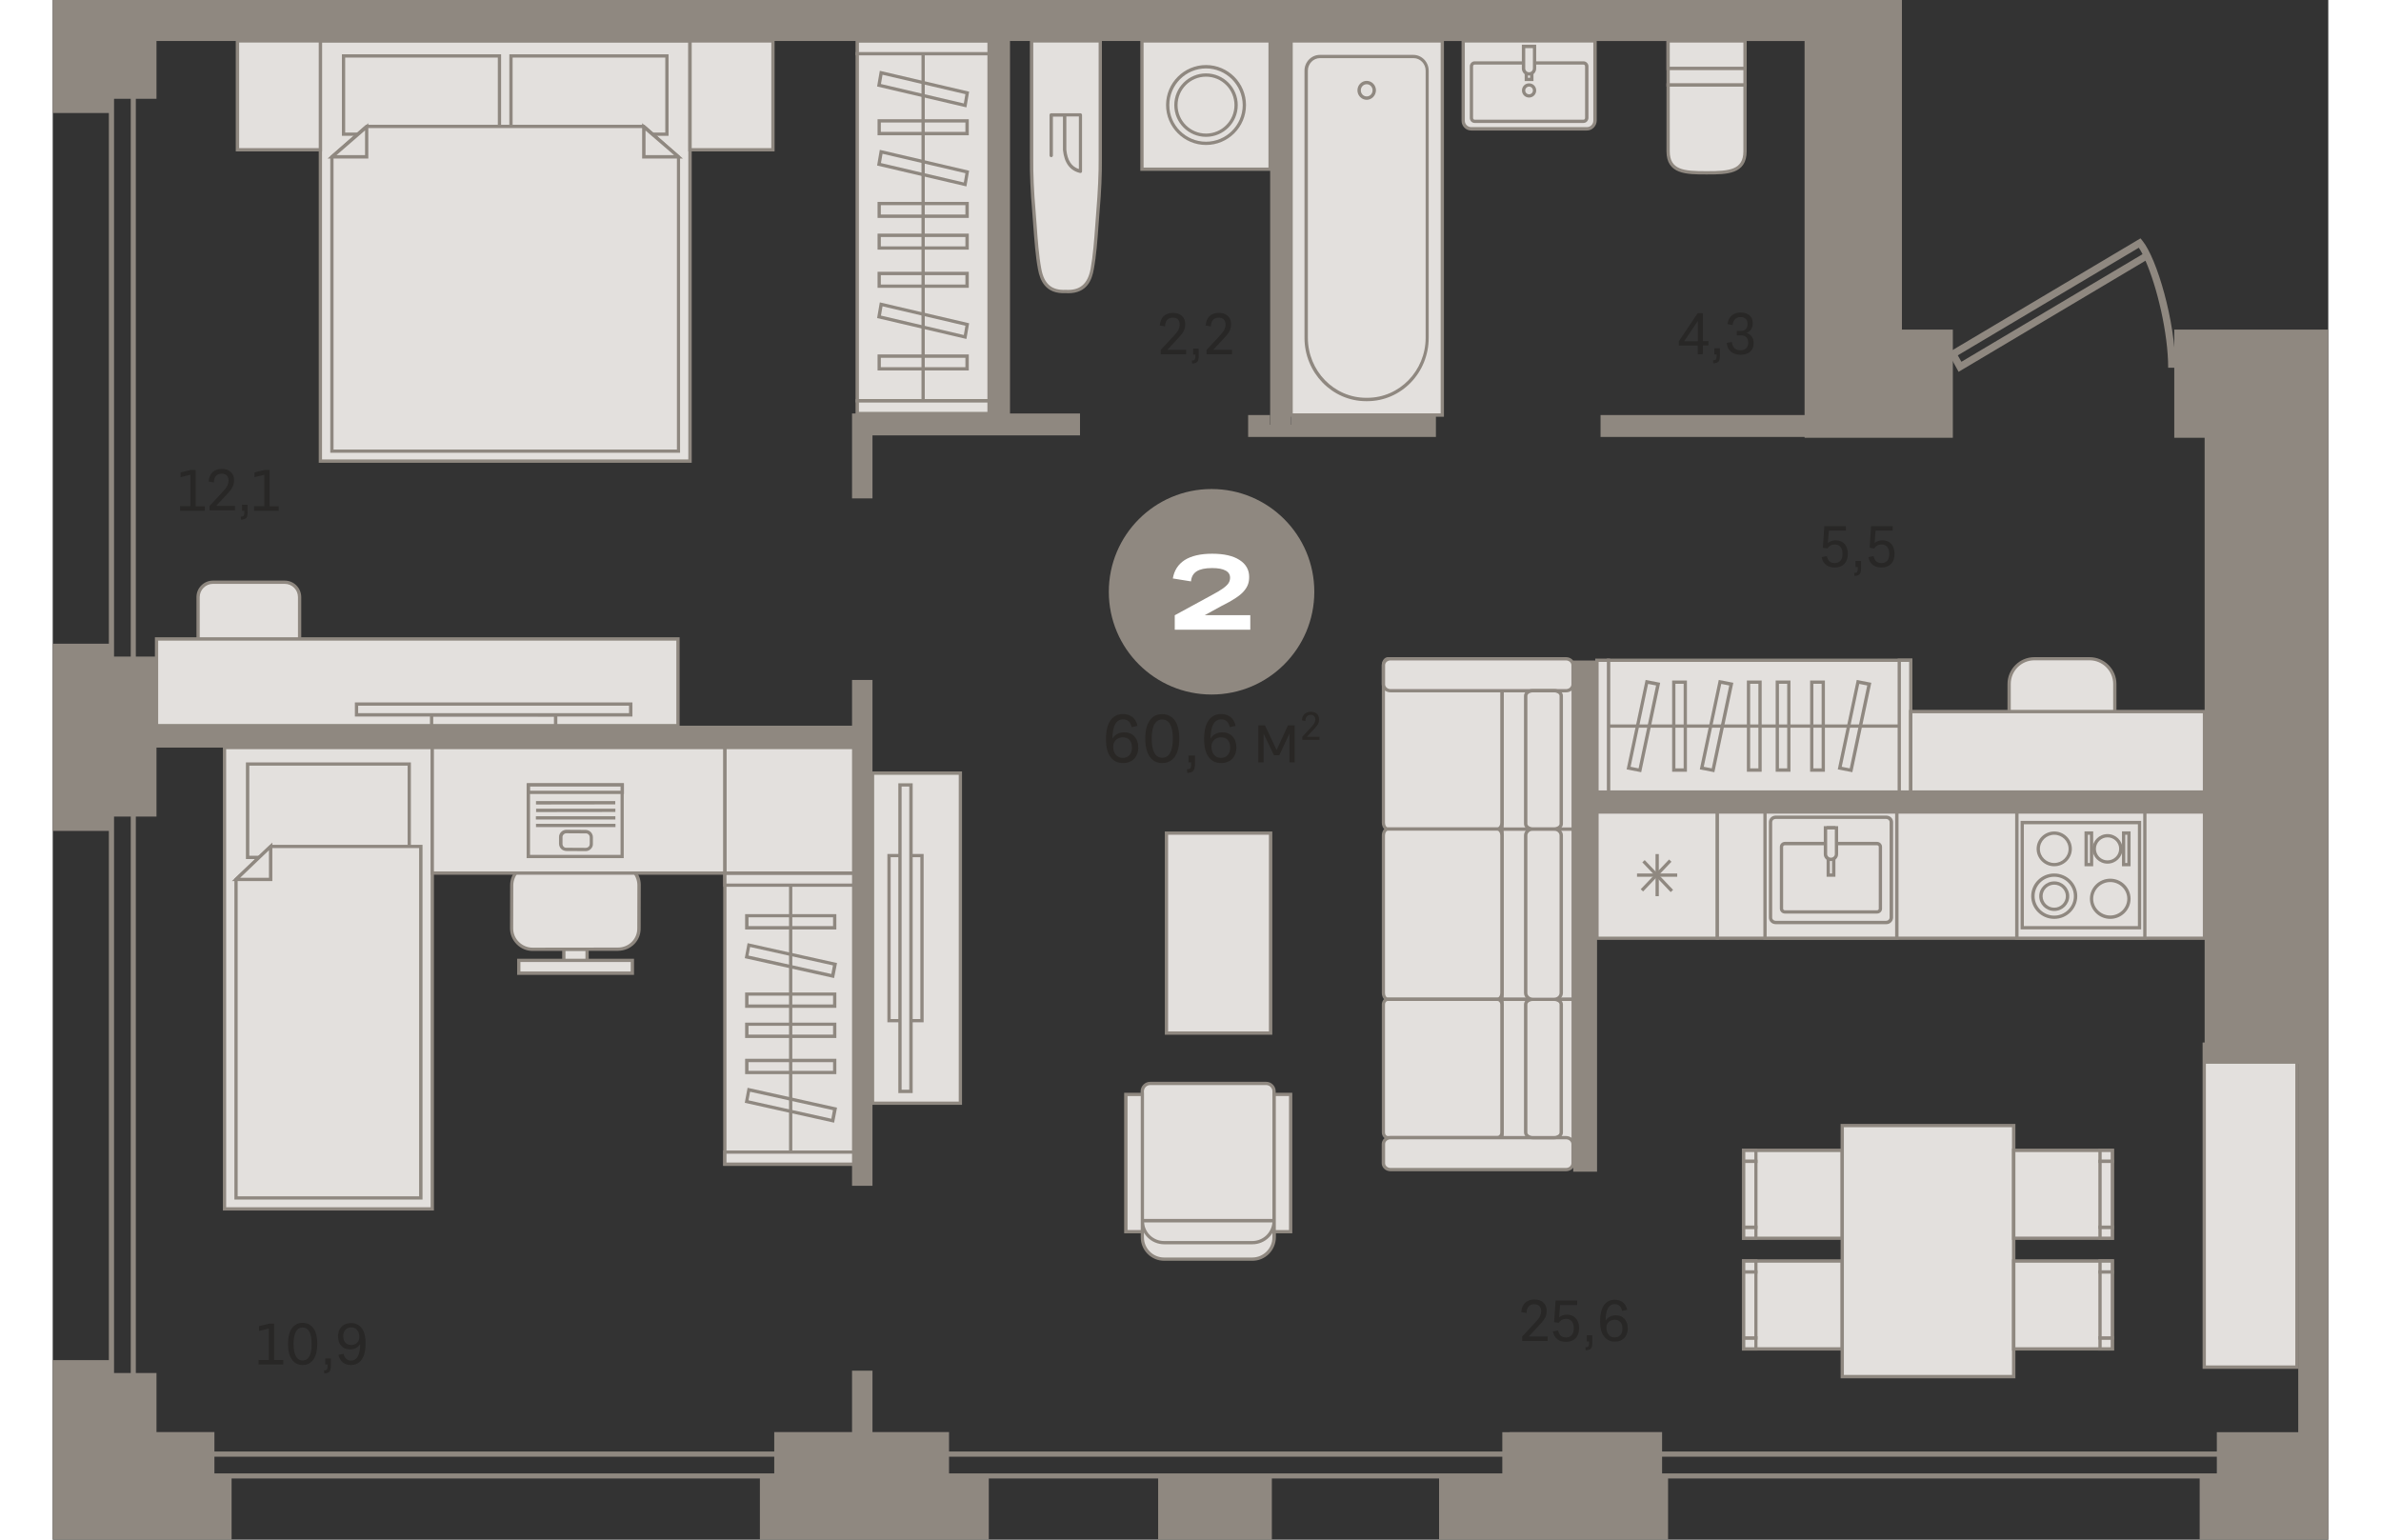 <?xml version="1.0" encoding="utf-8"?>
<!-- Generator: Adobe Illustrator 24.1.2, SVG Export Plug-In . SVG Version: 6.00 Build 0)  -->
<svg version="1.1" id="Слой_1" xmlns="http://www.w3.org/2000/svg" xmlns:xlink="http://www.w3.org/1999/xlink" x="0px" y="0px"
	 viewBox="0 0 2015.3 1363.6" style="enable-background:new 0 0 2015.3 1363.6;" xml:space="preserve" width="883" height="571">
<rect x="0" y="0" width="2015.3" height="1363.6" fill="#333333" stroke="none"/>
<g>
	<g>
		<path style="fill-rule:evenodd;clip-rule:evenodd;fill:#E3E0DD;" d="M500.6,840.7l-75.6,0.1c-10.2,0-18.6-8.3-18.7-18.5l0.1-38.2
			c0-10.2,8.3-18.6,18.5-18.7l75.6-0.1c10.2,0,18.6,8.3,18.7,18.5l-0.1,38.2C519.4,832.5,511,840.7,500.6,840.7z"/>
		<path style="fill:#8F8880;" d="M425,842.2c-5.3,0-10.3-2.1-14.1-5.9c-3.8-3.8-5.9-8.8-5.9-14.1l0.1-38.2c0-5.3,2.1-10.3,5.9-14.2
			c3.8-3.8,8.8-5.9,14.1-6l75.6-0.1c0,0,0,0,0,0c11.1,0,20.1,9,20.1,20l-0.1,38.2c0.1,5.3-1.8,10.3-5.5,14.1
			c-3.8,3.9-8.9,6-14.5,6.1L425,842.2C425,842.2,425,842.2,425,842.2z M500.6,766.8C500.6,766.8,500.6,766.8,500.6,766.8l-75.6,0.1
			c-4.5,0-8.8,1.8-12.1,5.1c-3.2,3.3-5,7.6-5,12.1l-0.1,38.2c0,4.5,1.8,8.8,5.1,12c3.3,3.2,7.5,5,12.1,5c0,0,0,0,0,0l75.6-0.1
			c4.8,0,9.2-1.9,12.4-5.2c3.1-3.2,4.8-7.5,4.7-12l0.1-38.2C517.7,774.5,510,766.8,500.6,766.8z"/>
	</g>
	<g>
		<rect x="452.7" y="840.8" style="fill-rule:evenodd;clip-rule:evenodd;fill:#E3E0DD;" width="20.6" height="12.1"/>
		<path style="fill:#8F8880;" d="M451.2,854.3l0-15l23.5,0v15L451.2,854.3z M454.1,842.3l0,9.1l17.7,0v-9.1L454.1,842.3z"/>
	</g>
	<g>
		<rect x="412.7" y="850.6" style="fill-rule:evenodd;clip-rule:evenodd;fill:#E3E0DD;" width="100.6" height="11.4"/>
		<path style="fill:#8F8880;" d="M411.3,863.4v-14.3l103.5,0v14.3L411.3,863.4z M414.2,852v8.4l97.7,0V852L414.2,852z"/>
	</g>
</g>
<g>
	<g>
		<rect x="1367.6" y="719.2" style="fill-rule:evenodd;clip-rule:evenodd;fill:#E3E0DD;" width="106.7" height="111.8"/>
		<path style="fill:#8F8880;" d="M1475.7,832.4h-109.6V717.7h109.6V832.4z M1369.1,829.5h103.7V720.6h-103.7V829.5z"/>
	</g>
	<g>
		<rect x="1419.5" y="756.4" style="fill:#8F8880;" width="2.9" height="37.3"/>
	</g>
	<g>
		<rect x="1403.1" y="773.6" style="fill:#8F8880;" width="35.6" height="2.9"/>
	</g>
	<g>
		<path style="fill-rule:evenodd;clip-rule:evenodd;fill:#E3E0DD;" d="M1433.5,761.9l-25.1,26.3L1433.5,761.9z"/>
		
			<rect x="1402.7" y="773.6" transform="matrix(0.69 -0.723 0.723 0.69 -120.796 1267.888)" style="fill:#8F8880;" width="36.4" height="2.9"/>
	</g>
	<g>
		<path style="fill-rule:evenodd;clip-rule:evenodd;fill:#E3E0DD;" d="M1408.3,761.9l25.1,26.3L1408.3,761.9z"/>
		
			<rect x="1419.5" y="756.9" transform="matrix(0.724 -0.69 0.69 0.724 -142.17 1195.197)" style="fill:#8F8880;" width="2.9" height="36.4"/>
	</g>
</g>
<path style="fill:#8F8880;" d="M71.3,1302.2H52c-1.2,0-2.3-1-2.3-2.3V23.5c0-1.2,1-2.3,2.3-2.3h19.3c1.2,0,2.3,1,2.3,2.3v1276.4
	C73.6,1301.2,72.5,1302.2,71.3,1302.2z M54.3,1297.7h14.8V25.8H54.3V1297.7z"/>
<path style="fill:#8F8880;" d="M1966,1309.4H121.3c-1.2,0-2.3-1-2.3-2.3v-19.3c0-1.2,1-2.3,2.3-2.3H1966c1.2,0,2.3,1,2.3,2.3v19.3
	C1968.3,1308.4,1967.3,1309.4,1966,1309.4z M123.5,1304.9h1840.2v-14.8H123.5V1304.9z"/>
<g>
	<g>
		<path style="fill-rule:evenodd;clip-rule:evenodd;fill:#E3E0DD;" d="M1430.7,75.2h68.1V134c0,18.6-15.1,19.1-33.7,19.1h-0.7
			c-18.6,0-33.7-0.5-33.7-19.1V75.2z"/>
		<path style="fill:#8F8880;" d="M1465.1,154.5h-0.7c-17.3,0-35.2,0-35.2-20.5V73.7h71V134C1500.2,154.5,1482.4,154.5,1465.1,154.5z
			 M1432.1,76.7V134c0,16.4,12.2,17.6,32.2,17.6h0.7c20.1,0,32.3-1.2,32.3-17.6V76.7H1432.1z"/>
	</g>
	<g>
		<rect x="1430.7" y="36.3" style="fill-rule:evenodd;clip-rule:evenodd;fill:#E3E0DD;" width="68.1" height="38.9"/>
		<path style="fill:#8F8880;" d="M1500.2,76.7h-71V34.8h71V76.7z M1432.1,73.7h65.2v-36h-65.2V73.7z"/>
	</g>
	<g>
		<rect x="1430.7" y="36.3" style="fill-rule:evenodd;clip-rule:evenodd;fill:#E3E0DD;" width="68.1" height="24.3"/>
		<path style="fill:#8F8880;" d="M1500.2,62.1h-71V34.8h71V62.1z M1432.1,59.1h65.2V37.7h-65.2V59.1z"/>
	</g>
</g>
<g>
	<g>
		<path style="fill-rule:evenodd;clip-rule:evenodd;fill:#E3E0DD;" d="M1358.7,114.1h-102.4c-4,0-7.2-3.2-7.2-7.2V36.3h116.7v70.6
			C1365.9,110.9,1362.6,114.1,1358.7,114.1z"/>
		<path style="fill:#8F8880;" d="M1358.7,115.6h-102.4c-4.8,0-8.6-3.9-8.6-8.6V34.8h119.7v72.1
			C1367.3,111.7,1363.4,115.6,1358.7,115.6z M1250.6,37.7v69.2c0,3.2,2.6,5.7,5.7,5.7h102.4c3.2,0,5.7-2.6,5.7-5.7V37.7H1250.6z"/>
	</g>
	<g>
		<path style="fill-rule:evenodd;clip-rule:evenodd;fill:#E3E0DD;" d="M1259.3,55.7h96.4c1.6,0,2.9,1.4,2.9,3v45.6
			c0,1.7-1.3,3-2.9,3h-96.4c-1.6,0-2.9-1.4-2.9-3V58.8C1256.4,57.1,1257.7,55.7,1259.3,55.7z"/>
		<path style="fill:#8F8880;" d="M1355.7,108.9h-96.4c-2.4,0-4.3-2-4.3-4.5V58.8c0-2.5,2-4.5,4.3-4.5h96.4c2.4,0,4.4,2,4.4,4.5v45.6
			C1360,106.9,1358.1,108.9,1355.7,108.9z M1259.3,57.2c-0.8,0-1.4,0.7-1.4,1.6v45.6c0,0.9,0.6,1.6,1.4,1.6h96.4
			c0.8,0,1.4-0.7,1.4-1.6V58.8c0-0.9-0.6-1.6-1.4-1.6H1259.3z"/>
	</g>
	<g>
		<rect x="1305.1" y="41.1" style="fill-rule:evenodd;clip-rule:evenodd;fill:#E3E0DD;" width="4.9" height="29.2"/>
		<path style="fill:#8F8880;" d="M1311.4,71.8h-7.8V39.7h7.8V71.8z M1306.5,68.9h1.9V42.6h-1.9V68.9z"/>
	</g>
	<g>
		<path style="fill-rule:evenodd;clip-rule:evenodd;fill:#E3E0DD;" d="M1307.4,65.5L1307.4,65.5c2.8,0,4.9-2.2,4.9-4.8V41.1h-9.7
			v19.5C1302.6,63.3,1304.8,65.5,1307.4,65.5z"/>
		<path style="fill:#8F8880;" d="M1307.5,66.9L1307.5,66.9c-3.6,0-6.4-2.8-6.4-6.3v-21h12.7v21C1313.8,64.1,1311,66.9,1307.5,66.9z
			 M1304.1,42.6v18c0,1.9,1.5,3.4,3.4,3.4h0.1c1.8,0,3.3-1.5,3.3-3.4v-18H1304.1z"/>
	</g>
	<g>
		<path style="fill-rule:evenodd;clip-rule:evenodd;fill:#E3E0DD;" d="M1312.4,80.1c0,2.7-2.2,4.9-4.9,4.9c-2.7,0-4.9-2.2-4.9-4.9
			s2.2-4.9,4.9-4.9C1310.2,75.2,1312.4,77.4,1312.4,80.1z"/>
		<path style="fill:#8F8880;" d="M1307.5,86.4c-3.5,0-6.3-2.8-6.3-6.3s2.8-6.3,6.3-6.3c3.5,0,6.3,2.8,6.3,6.3S1311,86.4,1307.5,86.4
			z M1307.5,76.7c-1.9,0-3.4,1.5-3.4,3.4s1.5,3.4,3.4,3.4c1.9,0,3.4-1.5,3.4-3.4S1309.4,76.7,1307.5,76.7z"/>
	</g>
</g>
<g>
	<g>
		<rect x="1096.7" y="36.3" style="fill-rule:evenodd;clip-rule:evenodd;fill:#E3E0DD;" width="133.9" height="331.3"/>
		<path style="fill:#8F8880;" d="M1232.1,369.1h-136.8V34.8h136.8V369.1z M1098.2,366.1h131V37.7h-131V366.1z"/>
	</g>
	<g>
		<path style="fill-rule:evenodd;clip-rule:evenodd;fill:#E3E0DD;" d="M1164.2,353.8h-1.1c-29.3,0-53-24.5-53-54.7V62.6
			c0-6.9,5.5-12.6,12.2-12.6h82.8c6.7,0,12.2,5.6,12.2,12.6v236.5C1217.2,329.3,1193.5,353.8,1164.2,353.8z"/>
		<path style="fill:#8F8880;" d="M1164.2,355.3h-1.1c-30,0-54.5-25.2-54.5-56.1V62.6c0-7.7,6.1-14,13.6-14h82.8
			c7.5,0,13.6,6.3,13.6,14v236.5C1218.7,330.1,1194.3,355.3,1164.2,355.3z M1122.3,51.5c-5.9,0-10.7,5-10.7,11.1v236.5
			c0,29.3,23.1,53.2,51.6,53.2h1.1c28.4,0,51.6-23.9,51.6-53.2V62.6c0-6.1-4.8-11.1-10.7-11.1H1122.3z"/>
	</g>
	<g>
		<path style="fill-rule:evenodd;clip-rule:evenodd;fill:#E3E0DD;" d="M1170.4,80c0,3.8-3,6.9-6.7,6.9c-3.7,0-6.7-3.1-6.7-6.9
			c0-3.8,3-6.9,6.7-6.9C1167.4,73.1,1170.4,76.2,1170.4,80z"/>
		<path style="fill:#8F8880;" d="M1163.7,88.4c-4.5,0-8.2-3.8-8.2-8.4c0-4.6,3.7-8.4,8.2-8.4c4.5,0,8.2,3.8,8.2,8.4
			C1171.8,84.6,1168.2,88.4,1163.7,88.4z M1163.7,74.6c-2.9,0-5.2,2.4-5.2,5.4c0,3,2.3,5.4,5.2,5.4c2.9,0,5.2-2.4,5.2-5.4
			C1168.9,77,1166.6,74.6,1163.7,74.6z"/>
	</g>
</g>
<g>
	<g>
		<rect x="152.2" y="662.1" style="fill-rule:evenodd;clip-rule:evenodd;fill:#E3E0DD;" width="184" height="408.6"/>
		<path style="fill:#8F8880;" d="M337.6,1072.1H150.7V660.6h186.9V1072.1z M153.6,1069.2h181.1V663.5H153.6V1069.2z"/>
	</g>
	<g>
		<rect x="172.6" y="676.7" style="fill-rule:evenodd;clip-rule:evenodd;fill:#E3E0DD;" width="143.1" height="82.7"/>
		<path style="fill:#8F8880;" d="M317.2,760.8H171.1v-85.6h146.1V760.8z M174.1,757.9h140.2v-79.8H174.1V757.9z"/>
	</g>
	<g>
		<polygon style="fill-rule:evenodd;clip-rule:evenodd;fill:#E3E0DD;" points="325.9,749.6 193,749.6 162.4,778.8 162.4,1060.9 
			325.9,1060.9 		"/>
		<path style="fill:#8F8880;" d="M327.4,1062.4H160.9V778.2l0.5-0.4l31.1-29.6h135V1062.4z M163.8,1059.5h160.7V751.1H193.6
			l-29.8,28.4V1059.5z"/>
	</g>
	<g>
		<polygon style="fill-rule:evenodd;clip-rule:evenodd;fill:#E3E0DD;" points="162.4,778.8 193,778.8 193,749.6 		"/>
		<path style="fill:#8F8880;" d="M194.5,780.3h-35.8l35.8-34.1V780.3z M166,777.4h25.5V753L166,777.4z"/>
	</g>
</g>
<g>
	<g>
		<rect x="595.2" y="773.3" style="fill-rule:evenodd;clip-rule:evenodd;fill:#E3E0DD;" width="116.7" height="257.8"/>
		<path style="fill:#8F8880;" d="M713.4,1032.5H593.8V771.8h119.7V1032.5z M596.7,1029.6h113.8V774.7H596.7V1029.6z"/>
	</g>
	<g>
		<rect x="595.2" y="773.3" style="fill-rule:evenodd;clip-rule:evenodd;fill:#E3E0DD;" width="116.7" height="10.7"/>
		<path style="fill:#8F8880;" d="M713.4,785.4H593.8v-13.6h119.7V785.4z M596.7,782.5h113.8v-7.8H596.7V782.5z"/>
	</g>
	<g>
		<rect x="595.2" y="1020.3" style="fill-rule:evenodd;clip-rule:evenodd;fill:#E3E0DD;" width="116.7" height="10.7"/>
		<path style="fill:#8F8880;" d="M713.4,1032.5H593.8v-13.6h119.7V1032.5z M596.7,1029.6h113.8v-7.8H596.7V1029.6z"/>
	</g>
	<g>
		<rect x="614.7" y="811" style="fill-rule:evenodd;clip-rule:evenodd;fill:#E3E0DD;" width="77.8" height="10.7"/>
		<path style="fill:#8F8880;" d="M694,823.2h-80.8v-13.6H694V823.2z M616.2,820.2h74.9v-7.8h-74.9V820.2z"/>
	</g>
	<g>
		<rect x="614.7" y="880.4" style="fill-rule:evenodd;clip-rule:evenodd;fill:#E3E0DD;" width="77.8" height="10.7"/>
		<path style="fill:#8F8880;" d="M694,892.6h-80.8V879H694V892.6z M616.2,889.6h74.9v-7.8h-74.9V889.6z"/>
	</g>
	<g>
		<rect x="614.7" y="907.1" style="fill-rule:evenodd;clip-rule:evenodd;fill:#E3E0DD;" width="77.8" height="10.7"/>
		<path style="fill:#8F8880;" d="M694,919.3h-80.8v-13.6H694V919.3z M616.2,916.3h74.9v-7.8h-74.9V916.3z"/>
	</g>
	<g>
		<rect x="614.7" y="939.2" style="fill-rule:evenodd;clip-rule:evenodd;fill:#E3E0DD;" width="77.8" height="10.7"/>
		<path style="fill:#8F8880;" d="M694,951.3h-80.8v-13.6H694V951.3z M616.2,948.4h74.9v-7.7h-74.9V948.4z"/>
	</g>
	<g>
		<polygon style="fill-rule:evenodd;clip-rule:evenodd;fill:#E3E0DD;" points="614.5,847.5 616.4,837 692.7,853.9 690.8,864.4 		"/>
		<path style="fill:#8F8880;" d="M692,866.2l-79.1-17.6l2.5-13.3l79.2,17.6L692,866.2z M616.2,846.3l73.4,16.3l1.4-7.6l-73.4-16.3
			L616.2,846.3z"/>
	</g>
	<g>
		<polygon style="fill-rule:evenodd;clip-rule:evenodd;fill:#E3E0DD;" points="614.5,975.6 616.4,965.1 692.7,982.1 690.8,992.5 		
			"/>
		<path style="fill:#8F8880;" d="M692,994.3l-79.1-17.6l2.5-13.3l79.2,17.6L692,994.3z M616.2,974.5l73.4,16.3l1.4-7.6l-73.4-16.3
			L616.2,974.5z"/>
	</g>
	<g>
		<rect x="652.1" y="783.9" style="fill:#8F8880;" width="2.9" height="236.4"/>
	</g>
</g>
<g>
	<rect x="595.2" y="662.1" style="fill-rule:evenodd;clip-rule:evenodd;fill:#E3E0DD;" width="116.7" height="111.2"/>
	<path style="fill:#8F8880;" d="M713.4,774.7H593.8V660.6h119.7V774.7z M596.7,771.8h113.8V663.5H596.7V771.8z"/>
</g>
<g>
	<rect x="336.2" y="662.1" style="fill-rule:evenodd;clip-rule:evenodd;fill:#E3E0DD;" width="259.1" height="111.2"/>
	<path style="fill:#8F8880;" d="M596.7,774.7h-262V660.6h262V774.7z M337.6,771.8h256.1V663.5H337.6V771.8z"/>
</g>
<g>
	<g>
		<rect x="726" y="684.7" style="fill-rule:evenodd;clip-rule:evenodd;fill:#E3E0DD;" width="77.8" height="292.3"/>
		<path style="fill:#8F8880;" d="M805.3,978.5h-80.8V683.2h80.8V978.5z M727.5,975.6h74.9V686.2h-74.9V975.6z"/>
	</g>
	<g>
		<rect x="740.6" y="757.8" style="fill-rule:evenodd;clip-rule:evenodd;fill:#E3E0DD;" width="29.2" height="146.2"/>
		<path style="fill:#8F8880;" d="M771.3,905.4h-32.1V756.3h32.1V905.4z M742.1,902.5h26.3V759.2h-26.3V902.5z"/>
	</g>
	<g>
		<rect x="750.4" y="695.1" style="fill-rule:evenodd;clip-rule:evenodd;fill:#E3E0DD;" width="9.7" height="271.5"/>
		<path style="fill:#8F8880;" d="M761.6,968.1h-12.7V693.7h12.7V968.1z M751.8,965.1h6.8V696.6h-6.8V965.1z"/>
	</g>
</g>
<g>
	<rect x="1474.3" y="719.2" style="fill-rule:evenodd;clip-rule:evenodd;fill:#E3E0DD;" width="431.4" height="111.8"/>
	<path style="fill:#8F8880;" d="M1907.1,832.4h-434.3V717.7h434.3V832.4z M1475.7,829.5h428.5V720.6h-428.5V829.5z"/>
</g>
<g>
	<g>
		<rect x="1739.5" y="719.2" style="fill-rule:evenodd;clip-rule:evenodd;fill:#E3E0DD;" width="113.4" height="111.8"/>
		<path style="fill:#8F8880;" d="M1854.3,832.4h-116.3V717.7h116.3V832.4z M1741,829.5h110.4V720.6H1741V829.5z"/>
	</g>
	<g>
		<rect x="1744.2" y="728.5" style="fill-rule:evenodd;clip-rule:evenodd;fill:#E3E0DD;" width="103.9" height="93.2"/>
		<path style="fill:#8F8880;" d="M1849.6,823.1h-106.8V727h106.8V823.1z M1745.7,820.2h101V730h-101V820.2z"/>
	</g>
	<g>
		<path style="fill-rule:evenodd;clip-rule:evenodd;fill:#E3E0DD;" d="M1791.5,793.7c0-10.3-8.5-18.6-18.9-18.6
			c-10.4,0-18.9,8.3-18.9,18.6s8.5,18.6,18.9,18.6C1783,812.3,1791.5,804,1791.5,793.7z"/>
		<path style="fill:#8F8880;" d="M1772.6,813.8c-11.2,0-20.4-9-20.4-20.1c0-11.1,9.1-20.1,20.4-20.1c11.2,0,20.4,9,20.4,20.1
			C1792.9,804.8,1783.8,813.8,1772.6,813.8z M1772.6,776.5c-9.6,0-17.4,7.7-17.4,17.2s7.8,17.2,17.4,17.2s17.4-7.7,17.4-17.2
			S1782.2,776.5,1772.6,776.5z"/>
	</g>
	<g>
		<path style="fill-rule:evenodd;clip-rule:evenodd;fill:#E3E0DD;" d="M1784.4,793.7c0-6.4-5.3-11.6-11.8-11.6
			c-6.5,0-11.8,5.2-11.8,11.6s5.3,11.6,11.8,11.6C1779.1,805.3,1784.4,800.1,1784.4,793.7z"/>
		<path style="fill:#8F8880;" d="M1772.6,806.8c-7.3,0-13.3-5.9-13.3-13.1c0-7.2,6-13.1,13.3-13.1s13.3,5.9,13.3,13.1
			C1785.9,800.9,1779.9,806.8,1772.6,806.8z M1772.6,783.5c-5.7,0-10.3,4.6-10.3,10.2c0,5.6,4.6,10.2,10.3,10.2s10.3-4.6,10.3-10.2
			C1782.9,788.1,1778.3,783.5,1772.6,783.5z"/>
	</g>
	<g>
		<path style="fill-rule:evenodd;clip-rule:evenodd;fill:#E3E0DD;" d="M1838.7,796c0-9-7.4-16.3-16.5-16.3s-16.5,7.3-16.5,16.3
			c0,9,7.4,16.3,16.5,16.3S1838.7,805,1838.7,796z"/>
		<path style="fill:#8F8880;" d="M1822.2,813.8c-9.9,0-18-8-18-17.8s8.1-17.8,18-17.8c9.9,0,18,8,18,17.8S1832.1,813.8,1822.2,813.8
			z M1822.2,781.2c-8.3,0-15.1,6.7-15.1,14.8s6.8,14.8,15.1,14.8c8.3,0,15.1-6.7,15.1-14.8S1830.5,781.2,1822.2,781.2z"/>
	</g>
	<g>
		<path style="fill-rule:evenodd;clip-rule:evenodd;fill:#E3E0DD;" d="M1786.8,751.8c0-7.7-6.3-14-14.2-14c-7.8,0-14.2,6.3-14.2,14
			c0,7.7,6.3,14,14.2,14C1780.4,765.8,1786.8,759.5,1786.8,751.8z"/>
		<path style="fill:#8F8880;" d="M1772.6,767.2c-8.6,0-15.6-6.9-15.6-15.4c0-8.5,7-15.4,15.6-15.4c8.6,0,15.6,6.9,15.6,15.4
			C1788.2,760.3,1781.2,767.2,1772.6,767.2z M1772.6,739.3c-7,0-12.7,5.6-12.7,12.5c0,6.9,5.7,12.5,12.7,12.5
			c7,0,12.7-5.6,12.7-12.5C1785.3,744.9,1779.6,739.3,1772.6,739.3z"/>
	</g>
	<g>
		<path style="fill-rule:evenodd;clip-rule:evenodd;fill:#E3E0DD;" d="M1831.6,751.8c0-6.4-5.3-11.6-11.8-11.6
			c-6.5,0-11.8,5.2-11.8,11.6s5.3,11.6,11.8,11.6C1826.3,763.4,1831.6,758.2,1831.6,751.8z"/>
		<path style="fill:#8F8880;" d="M1819.8,764.9c-7.3,0-13.3-5.9-13.3-13.1c0-7.2,6-13.1,13.3-13.1s13.3,5.9,13.3,13.1
			C1833.1,759,1827.1,764.9,1819.8,764.9z M1819.8,741.6c-5.7,0-10.3,4.6-10.3,10.2c0,5.6,4.6,10.2,10.3,10.2s10.3-4.6,10.3-10.2
			C1830.2,746.2,1825.5,741.6,1819.8,741.6z"/>
	</g>
	<g>
		<g>
			<rect x="1800.9" y="737.8" style="fill-rule:evenodd;clip-rule:evenodd;fill:#E3E0DD;" width="4.7" height="27.9"/>
			<path style="fill:#8F8880;" d="M1807.1,767.2h-7.7v-30.9h7.7V767.2z M1802.4,764.3h1.8v-25h-1.8V764.3z"/>
		</g>
		<g>
			<rect x="1834" y="737.8" style="fill-rule:evenodd;clip-rule:evenodd;fill:#E3E0DD;" width="4.7" height="27.9"/>
			<path style="fill:#8F8880;" d="M1840.2,767.2h-7.6v-30.9h7.6V767.2z M1835.5,764.3h1.8v-25h-1.8V764.3z"/>
		</g>
	</g>
</g>
<g>
	<rect x="986.4" y="737.8" style="fill-rule:evenodd;clip-rule:evenodd;fill:#E3E0DD;" width="92.3" height="177.1"/>
	<path style="fill:#8F8880;" d="M1080.1,916.4h-95.2v-180h95.2V916.4z M987.8,913.5h89.3V739.3h-89.3V913.5z"/>
</g>
<g>
	<g>
		<rect x="1497.5" y="1018.8" style="fill-rule:evenodd;clip-rule:evenodd;fill:#E3E0DD;" width="87.3" height="77.8"/>
		<path style="fill:#8F8880;" d="M1586.3,1098.1H1496v-80.8h90.3V1098.1z M1499,1095.2h84.4v-74.9H1499V1095.2z"/>
	</g>
	<g>
		<rect x="1497.5" y="1018.8" style="fill-rule:evenodd;clip-rule:evenodd;fill:#E3E0DD;" width="10.9" height="9.7"/>
		<path style="fill:#8F8880;" d="M1509.9,1030H1496v-12.7h13.8V1030z M1499,1027.1h8v-6.8h-8V1027.1z"/>
	</g>
	<g>
		<rect x="1497.5" y="1086.9" style="fill-rule:evenodd;clip-rule:evenodd;fill:#E3E0DD;" width="10.9" height="9.7"/>
		<path style="fill:#8F8880;" d="M1509.9,1098.1H1496v-12.7h13.8V1098.1z M1499,1095.2h8v-6.8h-8V1095.2z"/>
	</g>
	<g>
		<rect x="1497.5" y="1028.5" style="fill-rule:evenodd;clip-rule:evenodd;fill:#E3E0DD;" width="10.9" height="58.4"/>
		<path style="fill:#8F8880;" d="M1509.9,1088.4H1496v-61.3h13.8V1088.4z M1499,1085.4h8V1030h-8V1085.4z"/>
	</g>
	<g>
		<rect x="1497.5" y="1116.8" style="fill-rule:evenodd;clip-rule:evenodd;fill:#E3E0DD;" width="87.3" height="77.8"/>
		<path style="fill:#8F8880;" d="M1586.3,1196.1H1496v-80.8h90.3V1196.1z M1499,1193.2h84.4v-74.9H1499V1193.2z"/>
	</g>
	<g>
		<rect x="1497.5" y="1116.8" style="fill-rule:evenodd;clip-rule:evenodd;fill:#E3E0DD;" width="10.9" height="9.7"/>
		<path style="fill:#8F8880;" d="M1509.9,1128H1496v-12.7h13.8V1128z M1499,1125.1h8v-6.8h-8V1125.1z"/>
	</g>
	<g>
		<rect x="1497.5" y="1185" style="fill-rule:evenodd;clip-rule:evenodd;fill:#E3E0DD;" width="10.9" height="9.7"/>
		<path style="fill:#8F8880;" d="M1509.9,1196.1H1496v-12.7h13.8V1196.1z M1499,1193.2h8v-6.8h-8V1193.2z"/>
	</g>
	<g>
		<rect x="1497.5" y="1126.6" style="fill-rule:evenodd;clip-rule:evenodd;fill:#E3E0DD;" width="10.9" height="58.4"/>
		<path style="fill:#8F8880;" d="M1509.9,1186.4H1496v-61.3h13.8V1186.4z M1499,1183.5h8V1128h-8V1183.5z"/>
	</g>
	<g>
		<rect x="1584.8" y="996.9" style="fill-rule:evenodd;clip-rule:evenodd;fill:#E3E0DD;" width="151.9" height="222.3"/>
		<path style="fill:#8F8880;" d="M1738.2,1220.7h-154.8V995.4h154.8V1220.7z M1586.3,1217.7h148.9V998.3h-148.9V1217.7z"/>
	</g>
	<g>
		<rect x="1736.7" y="1018.8" style="fill-rule:evenodd;clip-rule:evenodd;fill:#E3E0DD;" width="87.3" height="77.8"/>
		<path style="fill:#8F8880;" d="M1825.5,1098.1h-90.3v-80.8h90.3V1098.1z M1738.2,1095.2h84.4v-74.9h-84.4V1095.2z"/>
	</g>
	<g>
		<rect x="1813.1" y="1018.8" style="fill-rule:evenodd;clip-rule:evenodd;fill:#E3E0DD;" width="10.9" height="9.7"/>
		<path style="fill:#8F8880;" d="M1825.5,1030h-13.8v-12.7h13.8V1030z M1814.6,1027.1h8v-6.8h-8V1027.1z"/>
	</g>
	<g>
		<rect x="1813.1" y="1086.9" style="fill-rule:evenodd;clip-rule:evenodd;fill:#E3E0DD;" width="10.9" height="9.7"/>
		<path style="fill:#8F8880;" d="M1825.5,1098.1h-13.8v-12.7h13.8V1098.1z M1814.6,1095.2h8v-6.8h-8V1095.2z"/>
	</g>
	<g>
		<rect x="1813.1" y="1028.5" style="fill-rule:evenodd;clip-rule:evenodd;fill:#E3E0DD;" width="10.9" height="58.4"/>
		<path style="fill:#8F8880;" d="M1825.5,1088.4h-13.8v-61.3h13.8V1088.4z M1814.6,1085.4h8V1030h-8V1085.4z"/>
	</g>
	<g>
		<rect x="1736.7" y="1116.8" style="fill-rule:evenodd;clip-rule:evenodd;fill:#E3E0DD;" width="87.3" height="77.8"/>
		<path style="fill:#8F8880;" d="M1825.5,1196.1h-90.3v-80.8h90.3V1196.1z M1738.2,1193.2h84.4v-74.9h-84.4V1193.2z"/>
	</g>
	<g>
		<rect x="1813.1" y="1116.8" style="fill-rule:evenodd;clip-rule:evenodd;fill:#E3E0DD;" width="10.9" height="9.7"/>
		<path style="fill:#8F8880;" d="M1825.5,1128h-13.8v-12.7h13.8V1128z M1814.6,1125.1h8v-6.8h-8V1125.1z"/>
	</g>
	<g>
		<rect x="1813.1" y="1185" style="fill-rule:evenodd;clip-rule:evenodd;fill:#E3E0DD;" width="10.9" height="9.7"/>
		<path style="fill:#8F8880;" d="M1825.5,1196.1h-13.8v-12.7h13.8V1196.1z M1814.6,1193.2h8v-6.8h-8V1193.2z"/>
	</g>
	<g>
		<rect x="1813.1" y="1126.6" style="fill-rule:evenodd;clip-rule:evenodd;fill:#E3E0DD;" width="10.9" height="58.4"/>
		<path style="fill:#8F8880;" d="M1825.5,1186.4h-13.8v-61.3h13.8V1186.4z M1814.6,1183.5h8V1128h-8V1183.5z"/>
	</g>
</g>
<g>
	<rect x="1905.5" y="924.8" style="fill-rule:evenodd;clip-rule:evenodd;fill:#E3E0DD;" width="82.1" height="286"/>
	<path style="fill:#8F8880;" d="M1989,1212.3h-85v-289h85V1212.3z M1906.9,1209.3h79.2V926.2h-79.2V1209.3z"/>
</g>
<g>
	<g>
		<rect x="712.5" y="47.5" style="fill-rule:evenodd;clip-rule:evenodd;fill:#E3E0DD;" width="116.7" height="307.4"/>
		<path style="fill:#8F8880;" d="M830.7,356.4H711V46.1h119.7V356.4z M714,353.5h113.8V49H714V353.5z"/>
	</g>
	<g>
		<rect x="712.5" y="36.3" style="fill-rule:evenodd;clip-rule:evenodd;fill:#E3E0DD;" width="116.7" height="11.3"/>
		<path style="fill:#8F8880;" d="M830.7,49H711V34.8h119.7V49z M714,46.1h113.8v-8.3H714V46.1z"/>
	</g>
	<g>
		<rect x="712.5" y="355" style="fill-rule:evenodd;clip-rule:evenodd;fill:#E3E0DD;" width="116.7" height="11.3"/>
		<path style="fill:#8F8880;" d="M830.7,367.7H711v-14.2h119.7V367.7z M714,364.8h113.8v-8.3H714V364.8z"/>
	</g>
	<g>
		<rect x="732" y="107" style="fill-rule:evenodd;clip-rule:evenodd;fill:#E3E0DD;" width="77.8" height="11.3"/>
		<path style="fill:#8F8880;" d="M811.3,119.8h-80.8v-14.2h80.8V119.8z M733.4,116.8h74.9v-8.3h-74.9V116.8z"/>
	</g>
	<g>
		<rect x="732" y="180.2" style="fill-rule:evenodd;clip-rule:evenodd;fill:#E3E0DD;" width="77.8" height="11.3"/>
		<path style="fill:#8F8880;" d="M811.3,193h-80.8v-14.2h80.8V193z M733.4,190h74.9v-8.3h-74.9V190z"/>
	</g>
	<g>
		<rect x="732" y="208.4" style="fill-rule:evenodd;clip-rule:evenodd;fill:#E3E0DD;" width="77.8" height="11.3"/>
		<path style="fill:#8F8880;" d="M811.3,221.1h-80.8v-14.2h80.8V221.1z M733.4,218.2h74.9v-8.3h-74.9V218.2z"/>
	</g>
	<g>
		<rect x="732" y="315.4" style="fill-rule:evenodd;clip-rule:evenodd;fill:#E3E0DD;" width="77.8" height="11.3"/>
		<path style="fill:#8F8880;" d="M811.3,328.1h-80.8v-14.2h80.8V328.1z M733.4,325.2h74.9v-8.3h-74.9V325.2z"/>
	</g>
	<g>
		<rect x="732" y="242.2" style="fill-rule:evenodd;clip-rule:evenodd;fill:#E3E0DD;" width="77.8" height="11.3"/>
		<path style="fill:#8F8880;" d="M811.3,254.9h-80.8v-14.2h80.8V254.9z M733.4,252h74.9v-8.3h-74.9V252z"/>
	</g>
	<g>
		<polygon style="fill-rule:evenodd;clip-rule:evenodd;fill:#E3E0DD;" points="731.8,75.5 733.7,64.4 810,82.3 808.1,93.3 		"/>
		<path style="fill:#8F8880;" d="M809.2,95.1l-79.1-18.5l2.4-13.9l79.1,18.5L809.2,95.1z M733.5,74.4l73.4,17.2l1.4-8.2l-73.4-17.2
			L733.5,74.4z"/>
	</g>
	<g>
		<polygon style="fill-rule:evenodd;clip-rule:evenodd;fill:#E3E0DD;" points="731.8,145.5 733.7,134.4 810,152.3 808.1,163.3 		"/>
		<path style="fill:#8F8880;" d="M809.2,165.1l-79.1-18.5l2.4-13.9l79.1,18.5L809.2,165.1z M733.5,144.4l73.4,17.2l1.4-8.2
			l-73.4-17.2L733.5,144.4z"/>
	</g>
	<g>
		<polygon style="fill-rule:evenodd;clip-rule:evenodd;fill:#E3E0DD;" points="731.8,280.6 733.7,269.6 810,287.4 808.1,298.5 		"/>
		<path style="fill:#8F8880;" d="M809.2,300.2l-79.1-18.5l2.4-13.9l79.1,18.5L809.2,300.2z M733.5,279.5l73.4,17.2l1.4-8.2
			l-73.4-17.2L733.5,279.5z"/>
	</g>
	<g>
		<rect x="769.4" y="47.5" style="fill:#8F8880;" width="2.9" height="307.4"/>
	</g>
</g>
<g>
	<g>
		<path style="fill-rule:evenodd;clip-rule:evenodd;fill:#E3E0DD;" d="M1062.5,1115.2h-78.2c-10.6,0-19.3-8.6-19.3-19.3v-0.2v-14.6
			h116.7v14.6v0.2C1081.7,1106.5,1073.1,1115.2,1062.5,1115.2z"/>
		<path style="fill:#8F8880;" d="M1062.5,1116.6h-78.2c-11.4,0-20.7-9.3-20.7-20.7v-16.3h119.7v16.1
			C1083.2,1107.3,1073.9,1116.6,1062.5,1116.6z M966.4,1082.6v13.1c0,10,8,18,17.8,18h78.2c9.8,0,17.8-8,17.8-17.8v-13.3H966.4z"/>
	</g>
	<g>
		<path style="fill-rule:evenodd;clip-rule:evenodd;fill:#E3E0DD;" d="M965,1081.1h116.7V966.5c0-3.8-3.1-7-7-7H971.9
			c-3.8,0-7,3.1-7,7V1081.1z"/>
		<path style="fill:#8F8880;" d="M1083.2,1082.6H963.5V966.5c0-4.6,3.8-8.4,8.4-8.4h102.8c4.6,0,8.4,3.8,8.4,8.4V1082.6z
			 M966.4,1079.6h113.8V966.5c0-3-2.5-5.5-5.5-5.5H971.9c-3,0-5.5,2.5-5.5,5.5V1079.6z"/>
	</g>
	<g>
		<path style="fill-rule:evenodd;clip-rule:evenodd;fill:#E3E0DD;" d="M1062.5,1100.6h-78.2c-10.6,0-19.3-8.6-19.3-19.3v-0.2h116.7
			v0.2C1081.7,1091.9,1073.1,1100.6,1062.5,1100.6z"/>
		<path style="fill:#8F8880;" d="M1062.5,1102h-78.2c-11.4,0-20.7-9.3-20.7-20.7v-1.5l1.5-0.2h118.2v1.5
			C1083.2,1092.7,1073.9,1102,1062.5,1102z M966.5,1082.6c0.7,9.3,8.4,16.5,17.7,16.5h78.2c9.4,0,17.1-7.3,17.8-16.5H966.5z"/>
	</g>
	<g>
		<rect x="1081.7" y="969.2" style="fill-rule:evenodd;clip-rule:evenodd;fill:#E3E0DD;" width="14.6" height="121.6"/>
		<path style="fill:#8F8880;" d="M1097.8,1092.3h-17.5V967.8h17.5V1092.3z M1083.2,1089.4h11.7V970.7h-11.7V1089.4z"/>
	</g>
	<g>
		<rect x="950.4" y="969.2" style="fill-rule:evenodd;clip-rule:evenodd;fill:#E3E0DD;" width="14.6" height="121.6"/>
		<path style="fill:#8F8880;" d="M966.4,1092.3h-17.5V967.8h17.5V1092.3z M951.9,1089.4h11.7V970.7h-11.7V1089.4z"/>
	</g>
</g>
<g>
	<g>
		<rect x="1516.5" y="719.2" style="fill-rule:evenodd;clip-rule:evenodd;fill:#E3E0DD;" width="116.7" height="111.8"/>
		<path style="fill:#8F8880;" d="M1634.7,832.4H1515V717.7h119.7V832.4z M1517.9,829.5h113.8V720.6h-113.8V829.5z"/>
	</g>
	<g>
		<path style="fill-rule:evenodd;clip-rule:evenodd;fill:#E3E0DD;" d="M1623.9,817h-98c-2.5,0-4.5-1.9-4.5-4.3v-84.6
			c0-2.4,2-4.3,4.5-4.3h98c2.5,0,4.5,1.9,4.5,4.3v84.6C1628.4,815.1,1626.4,817,1623.9,817z"/>
		<path style="fill:#8F8880;" d="M1623.9,818.5h-98c-3.3,0-6-2.6-6-5.8v-84.6c0-3.2,2.7-5.8,6-5.8h98c3.3,0,6,2.6,6,5.8v84.6
			C1629.8,815.9,1627.2,818.5,1623.9,818.5z M1525.8,725.3c-1.7,0-3,1.3-3,2.8v84.6c0,1.6,1.4,2.8,3,2.8h98c1.7,0,3-1.3,3-2.8v-84.6
			c0-1.6-1.4-2.8-3-2.8H1525.8z"/>
	</g>
	<g>
		<path style="fill-rule:evenodd;clip-rule:evenodd;fill:#E3E0DD;" d="M1615.6,747.1h-81.5c-1.7,0-3,1.3-3,2.9v54.8
			c0,1.6,1.4,2.9,3,2.9h81.5c1.7,0,3-1.3,3-2.9V750C1618.6,748.4,1617.3,747.1,1615.6,747.1z"/>
		<path style="fill:#8F8880;" d="M1615.6,809.1h-81.5c-2.5,0-4.5-2-4.5-4.4V750c0-2.4,2-4.4,4.5-4.4h81.5c2.5,0,4.5,2,4.5,4.4v54.8
			C1620.1,807.2,1618.1,809.1,1615.6,809.1z M1534.1,748.6c-0.9,0-1.6,0.6-1.6,1.4v54.8c0,0.8,0.7,1.4,1.6,1.4h81.5
			c0.9,0,1.6-0.6,1.6-1.4V750c0-0.8-0.7-1.4-1.6-1.4H1534.1z"/>
	</g>
	<g>
		<rect x="1572.4" y="733.2" style="fill-rule:evenodd;clip-rule:evenodd;fill:#E3E0DD;" width="4.9" height="41.9"/>
		<path style="fill:#8F8880;" d="M1578.8,776.5h-7.8v-44.8h7.8V776.5z M1573.9,773.6h1.9v-39h-1.9V773.6z"/>
	</g>
	<g>
		<path style="fill-rule:evenodd;clip-rule:evenodd;fill:#E3E0DD;" d="M1574.9,761.1L1574.9,761.1c-2.8,0-4.9-2.1-4.9-4.6v-23.3h9.7
			v23.3C1579.7,759,1577.6,761.1,1574.9,761.1z"/>
		<path style="fill:#8F8880;" d="M1574.9,762.6h-0.1c-3.5,0-6.3-2.7-6.3-6.1v-24.8h12.7v24.8
			C1581.2,759.8,1578.4,762.6,1574.9,762.6z M1571.5,734.6v21.9c0,1.7,1.5,3.1,3.3,3.1h0.1c1.9,0,3.4-1.4,3.4-3.1v-21.9H1571.5z"/>
	</g>
</g>
<g>
	<g>
		<rect x="964.6" y="36.3" style="fill-rule:evenodd;clip-rule:evenodd;fill:#E3E0DD;" width="113.5" height="113.5"/>
		<path style="fill:#8F8880;" d="M1079.6,151.3H963.2V34.8h116.5V151.3z M966.1,148.4h110.6V37.7H966.1V148.4z"/>
	</g>
	<g>
		<path style="fill-rule:evenodd;clip-rule:evenodd;fill:#E3E0DD;" d="M1055.3,93.1c0,18.7-15.2,33.9-33.9,33.9
			s-33.9-15.2-33.9-33.9c0-18.7,15.2-33.9,33.9-33.9S1055.3,74.3,1055.3,93.1z"/>
		<path style="fill:#8F8880;" d="M1021.4,128.4c-19.5,0-35.4-15.9-35.4-35.4c0-19.5,15.9-35.4,35.4-35.4c19.5,0,35.4,15.9,35.4,35.4
			C1056.8,112.6,1040.9,128.4,1021.4,128.4z M1021.4,60.6c-17.9,0-32.5,14.6-32.5,32.5c0,17.9,14.6,32.4,32.5,32.4
			c17.9,0,32.5-14.6,32.5-32.4C1053.8,75.2,1039.3,60.6,1021.4,60.6z"/>
	</g>
	<g>
		<path style="fill-rule:evenodd;clip-rule:evenodd;fill:#E3E0DD;" d="M1048,93.1c0,14.7-11.9,26.6-26.6,26.6
			c-14.7,0-26.6-11.9-26.6-26.6c0-14.7,11.9-26.6,26.6-26.6C1036.1,66.4,1048,78.3,1048,93.1z"/>
		<path style="fill:#8F8880;" d="M1021.4,121.2c-15.5,0-28.1-12.6-28.1-28.1c0-15.5,12.6-28.1,28.1-28.1c15.5,0,28.1,12.6,28.1,28.1
			C1049.5,108.6,1036.9,121.2,1021.4,121.2z M1021.4,67.9c-13.9,0-25.2,11.3-25.2,25.2c0,13.9,11.3,25.2,25.2,25.2
			c13.9,0,25.2-11.3,25.2-25.2C1046.6,79.2,1035.3,67.9,1021.4,67.9z"/>
	</g>
</g>
<g>
	<g>
		<rect x="1377.8" y="584.7" style="fill-rule:evenodd;clip-rule:evenodd;fill:#E3E0DD;" width="267.7" height="116.7"/>
		<path style="fill:#8F8880;" d="M1647,702.9h-270.7V583.3H1647V702.9z M1379.2,700H1644V586.2h-264.8V700z"/>
	</g>
	<g>
		<rect x="1367.6" y="584.7" style="fill-rule:evenodd;clip-rule:evenodd;fill:#E3E0DD;" width="10.2" height="116.7"/>
		<path style="fill:#8F8880;" d="M1379.2,702.9h-13.1V583.3h13.1V702.9z M1369.1,700h7.3V586.2h-7.3V700z"/>
	</g>
	<g>
		<rect x="1635.3" y="584.7" style="fill-rule:evenodd;clip-rule:evenodd;fill:#E3E0DD;" width="10.2" height="116.7"/>
		<path style="fill:#8F8880;" d="M1647,702.9h-13.1V583.3h13.1V702.9z M1636.8,700h7.3V586.2h-7.3V700z"/>
	</g>
	<g>
		<rect x="1435.6" y="604.2" style="fill-rule:evenodd;clip-rule:evenodd;fill:#E3E0DD;" width="10.2" height="77.8"/>
		<path style="fill:#8F8880;" d="M1447.3,683.5h-13.1v-80.8h13.1V683.5z M1437.1,680.5h7.3v-74.9h-7.3V680.5z"/>
	</g>
	<g>
		<rect x="1501.9" y="604.2" style="fill-rule:evenodd;clip-rule:evenodd;fill:#E3E0DD;" width="10.2" height="77.8"/>
		<path style="fill:#8F8880;" d="M1513.5,683.5h-13.1v-80.8h13.1V683.5z M1503.3,680.5h7.3v-74.9h-7.3V680.5z"/>
	</g>
	<g>
		<rect x="1527.3" y="604.2" style="fill-rule:evenodd;clip-rule:evenodd;fill:#E3E0DD;" width="10.2" height="77.8"/>
		<path style="fill:#8F8880;" d="M1539,683.5h-13.1v-80.8h13.1V683.5z M1528.8,680.5h7.3v-74.9h-7.3V680.5z"/>
	</g>
	<g>
		<rect x="1557.9" y="604.2" style="fill-rule:evenodd;clip-rule:evenodd;fill:#E3E0DD;" width="10.2" height="77.8"/>
		<path style="fill:#8F8880;" d="M1569.5,683.5h-13.1v-80.8h13.1V683.5z M1559.3,680.5h7.3v-74.9h-7.3V680.5z"/>
	</g>
	<g>
		<polygon style="fill-rule:evenodd;clip-rule:evenodd;fill:#E3E0DD;" points="1470.4,682.2 1460.4,680.3 1476.6,604 1486.6,605.9 
					"/>
		<path style="fill:#8F8880;" d="M1471.6,683.9l-12.9-2.5l16.8-79.2l12.9,2.5L1471.6,683.9z M1462.2,679.1l7.1,1.4l15.5-73.4
			l-7.1-1.4L1462.2,679.1z"/>
	</g>
	<g>
		<polygon style="fill-rule:evenodd;clip-rule:evenodd;fill:#E3E0DD;" points="1592.7,682.2 1582.7,680.3 1598.8,604 1608.8,605.9 
					"/>
		<path style="fill:#8F8880;" d="M1593.8,683.9l-12.9-2.5l16.8-79.2l12.9,2.5L1593.8,683.9z M1584.4,679.1l7.1,1.4l15.5-73.4
			l-7.1-1.4L1584.4,679.1z"/>
	</g>
	<g>
		<polygon style="fill-rule:evenodd;clip-rule:evenodd;fill:#E3E0DD;" points="1405.6,682.2 1395.6,680.3 1411.8,604 1421.8,605.9 
					"/>
		<path style="fill:#8F8880;" d="M1406.8,683.9l-12.9-2.5l16.8-79.2l12.9,2.5L1406.8,683.9z M1397.4,679.1l7.1,1.4l15.5-73.4
			l-7.1-1.4L1397.4,679.1z"/>
	</g>
	<g>
		<rect x="1377.8" y="641.6" style="fill:#8F8880;" width="257.6" height="2.9"/>
	</g>
</g>
<g>
	<path style="fill-rule:evenodd;clip-rule:evenodd;fill:#E3E0DD;" d="M1755,583.4h48.9c12.3,0,22.4,10.1,22.4,22.4v44.7
		c0,12.3-10.1,22.4-22.4,22.4H1755c-12.3,0-22.4-10.1-22.4-22.4v-44.7C1732.6,593.4,1742.7,583.4,1755,583.4z"/>
	<path style="fill:#8F8880;" d="M1803.9,674.3H1755c-13.1,0-23.8-10.7-23.8-23.8v-44.7c0-13.1,10.7-23.8,23.8-23.8h48.9
		c13.1,0,23.8,10.7,23.8,23.8v44.7C1827.8,663.6,1817.1,674.3,1803.9,674.3z M1755,584.8c-11.5,0-20.9,9.4-20.9,20.9v44.7
		c0,11.5,9.4,20.9,20.9,20.9h48.9c11.5,0,20.9-9.4,20.9-20.9v-44.7c0-11.5-9.4-20.9-20.9-20.9H1755z"/>
</g>
<g>
	<rect x="1645.5" y="630.2" style="fill-rule:evenodd;clip-rule:evenodd;fill:#E3E0DD;" width="260.2" height="71.3"/>
	<path style="fill:#8F8880;" d="M1907.1,702.9h-263.1v-74.2h263.1V702.9z M1647,700h257.2v-68.3H1647V700z"/>
</g>
<g>
	<g>
		<rect x="237.1" y="36.3" style="fill-rule:evenodd;clip-rule:evenodd;fill:#E3E0DD;" width="327.3" height="372.1"/>
		<path style="fill:#8F8880;" d="M565.9,409.9H235.6V34.8h330.3V409.9z M238.5,406.9h324.4V37.8H238.5V406.9z"/>
	</g>
	<g>
		<rect x="257.5" y="49.6" style="fill-rule:evenodd;clip-rule:evenodd;fill:#E3E0DD;" width="138.1" height="69.3"/>
		<path style="fill:#8F8880;" d="M397.1,120.3h-141V48.1h141V120.3z M259,117.4h135.2V51H259V117.4z"/>
	</g>
	<g>
		<rect x="405.9" y="49.6" style="fill-rule:evenodd;clip-rule:evenodd;fill:#E3E0DD;" width="138.1" height="69.3"/>
		<path style="fill:#8F8880;" d="M545.4,120.3h-141V48.1h141V120.3z M407.3,117.4h135.2V51H407.3V117.4z"/>
	</g>
	<g>
		<g>
			<path style="fill-rule:evenodd;clip-rule:evenodd;fill:#E3E0DD;" d="M278,112l-30.7,27v260.6c102.3,0,204.6,0,306.9,0V138.9
				l-30.7-27C441.7,112,359.8,112,278,112z"/>
			<path style="fill:#8F8880;" d="M555.6,401H245.8V138.3l31.6-27.8H524l31.6,27.8V401z M248.8,398.1h304V139.6l-29.8-26.2H278.5
				l-29.8,26.2V398.1z"/>
		</g>
		<g>
			<polygon style="fill-rule:evenodd;clip-rule:evenodd;fill:#E3E0DD;" points="247.3,138.9 278,138.9 278,112.3 			"/>
			<path style="fill:#8F8880;" d="M279.5,140.4h-36.1l36.1-31.3V140.4z M251.3,137.4h25.3v-21.9L251.3,137.4z"/>
		</g>
		<g>
			<polygon style="fill-rule:evenodd;clip-rule:evenodd;fill:#E3E0DD;" points="554.2,138.9 523.5,138.9 523.5,112.3 			"/>
			<path style="fill:#8F8880;" d="M558.1,140.4H522v-31.3L558.1,140.4z M525,137.4h25.3L525,115.6V137.4z"/>
		</g>
	</g>
	<g>
		<rect x="564.4" y="36.3" style="fill-rule:evenodd;clip-rule:evenodd;fill:#E3E0DD;" width="73.4" height="96.4"/>
		<path style="fill:#8F8880;" d="M639.3,134.1h-76.4V34.8h76.4V134.1z M565.9,131.2h70.5V37.7h-70.5V131.2z"/>
	</g>
	<g>
		<rect x="163.6" y="36.3" style="fill-rule:evenodd;clip-rule:evenodd;fill:#E3E0DD;" width="73.4" height="96.4"/>
		<path style="fill:#8F8880;" d="M238.5,134.1h-76.4V34.8h76.4V134.1z M165.1,131.2h70.5V37.7h-70.5V131.2z"/>
	</g>
</g>
<path style="fill-rule:evenodd;clip-rule:evenodd;fill:#282726;" d="M182.3,1208.4v-4h9.1v-27.8l-8.7,2.1v-4.2l9-2.2h4.4v32.2h8.1v4
	H182.3L182.3,1208.4z M221.3,1208.9c-4.1,0-7.3-1.6-9.5-4.9c-2.3-3.2-3.4-7.8-3.4-13.8c0-6,1.1-10.6,3.4-13.8
	c2.3-3.2,5.4-4.8,9.5-4.8c4.1,0,7.3,1.6,9.6,4.8c2.3,3.2,3.4,7.8,3.4,13.8c0,5.9-1.1,10.5-3.4,13.8
	C228.6,1207.3,225.4,1208.9,221.3,1208.9L221.3,1208.9z M221.3,1204.9c2.7,0,4.7-1.2,6-3.7c1.4-2.5,2-6.1,2-10.9
	c0-4.8-0.7-8.4-2-10.9c-1.4-2.4-3.4-3.7-6-3.7c-2.6,0-4.6,1.2-5.9,3.7c-1.4,2.5-2.1,6.1-2.1,10.9c0,4.8,0.7,8.4,2.1,10.9
	C216.7,1203.6,218.7,1204.9,221.3,1204.9L221.3,1204.9z M241.3,1203.1h5v6.6c0,2.5-0.4,4.3-1.3,5.2c-0.9,0.9-2.4,1.4-4.5,1.5
	l-0.3-2.7c1.2,0,2-0.2,2.5-0.7c0.4-0.5,0.7-1.4,0.7-2.8v-1.7h-2V1203.1L241.3,1203.1z M277.1,1189.7c0,6.2-1.1,11-3.4,14.3
	c-2.3,3.3-5.5,4.9-9.7,4.9c-2.8,0-5.2-0.8-7.1-2.3c-1.9-1.6-3.2-3.8-3.8-6.7l4.5-0.9c0.4,1.9,1.2,3.4,2.3,4.4c1.1,1,2.5,1.6,4.2,1.6
	c5.3,0,8.1-4.9,8.2-14.6c-0.9,1.4-2.1,2.5-3.6,3.4c-1.5,0.8-3.3,1.3-5.3,1.3c-3.3,0-5.9-1-7.8-3.1c-1.9-2-2.9-4.8-2.9-8.4
	c0-2.4,0.5-4.5,1.4-6.3c1-1.8,2.3-3.1,4.1-4.1c1.7-1,3.8-1.4,6.1-1.4c4.1,0,7.3,1.6,9.5,4.7C276,1179.4,277.1,1183.9,277.1,1189.7
	L277.1,1189.7z M264.3,1175.6c-2.1,0-3.8,0.7-5.1,2.1c-1.3,1.4-1.9,3.3-1.9,5.6c0,2.5,0.6,4.4,1.9,5.8c1.2,1.4,3,2.1,5.2,2.1
	c2.1,0,3.8-0.7,5.2-2c1.3-1.4,2-3,2-5c0-2.6-0.7-4.7-2-6.2C268.3,1176.3,266.5,1175.6,264.3,1175.6z"/>
<path style="fill-rule:evenodd;clip-rule:evenodd;fill:#282726;" d="M1301.3,1183.8l11.8-12.7c1.9-2.1,3.3-3.8,4-5.3
	c0.7-1.5,1.1-3,1.1-4.6c0-1.9-0.5-3.4-1.6-4.5c-1.1-1.1-2.5-1.6-4.5-1.6c-2.1,0-3.8,0.7-5,2c-1.2,1.3-1.8,3.3-1.9,5.8l-4.6-0.8
	c0.2-3.6,1.4-6.3,3.4-8.3c2.1-1.9,4.8-2.9,8.3-2.9c3.3,0,6,0.9,7.9,2.7c1.9,1.8,2.9,4.2,2.9,7.3c0,1.5-0.2,2.9-0.6,4.2
	c-0.4,1.3-1.1,2.7-2.1,4c-1,1.4-2.4,3-4.1,4.8l-9,9.7h16.6v4h-22.5V1183.8L1301.3,1183.8z M1340.2,1188.4c-3.1,0-5.7-0.8-7.7-2.3
	c-2-1.6-3.3-3.8-3.9-6.9l4.6-0.9c0.4,2,1.2,3.5,2.3,4.6c1.2,1,2.7,1.6,4.6,1.6c2.2,0,4-0.7,5.2-2.1c1.2-1.4,1.8-3.4,1.8-6
	c0-2.7-0.6-4.7-1.8-6.2c-1.2-1.5-2.9-2.2-5-2.2c-2.9,0-5,1.2-6.5,3.5l-4.1-0.5l1.3-19.2h19.1v4h-15.1l-0.9,11c1.8-1.7,4.2-2.5,7-2.5
	c3.2,0,5.8,1.1,7.8,3.2c1.9,2.1,2.9,5.1,2.9,8.8c0,3.9-1.1,6.9-3.2,9C1346.6,1187.3,1343.8,1188.4,1340.2,1188.4L1340.2,1188.4z
	 M1358.5,1182.6h5v6.6c0,2.5-0.4,4.3-1.3,5.2c-0.9,0.9-2.4,1.4-4.5,1.5l-0.3-2.7c1.2,0,2-0.2,2.5-0.7c0.4-0.5,0.7-1.4,0.7-2.8v-1.7
	h-2V1182.6L1358.5,1182.6z M1370.4,1170.3c0-6.2,1.1-11,3.4-14.3c2.3-3.3,5.5-4.9,9.7-4.9c2.8,0,5.2,0.8,7.1,2.3
	c1.9,1.6,3.2,3.8,3.8,6.7l-4.5,0.9c-0.9-4-3-6-6.5-6c-2.7,0-4.7,1.2-6,3.6c-1.4,2.4-2.1,6.1-2.1,11c0.9-1.4,2.1-2.6,3.6-3.4
	c1.5-0.8,3.3-1.3,5.3-1.3c3.3,0,5.9,1,7.8,3.1c1.9,2.1,2.9,4.9,2.9,8.4c0,2.4-0.5,4.5-1.4,6.3c-1,1.8-2.3,3.1-4,4.1
	c-1.7,1-3.8,1.4-6.1,1.4c-4.1,0-7.3-1.6-9.5-4.7C1371.5,1180.6,1370.4,1176.1,1370.4,1170.3L1370.4,1170.3z M1383.2,1184.5
	c2.1,0,3.8-0.7,5.1-2.1c1.3-1.4,1.9-3.3,1.9-5.7c0-2.4-0.6-4.4-1.8-5.8c-1.2-1.4-3-2.1-5.2-2.1c-1.4,0-2.6,0.3-3.7,0.9
	c-1.1,0.6-1.9,1.5-2.6,2.5c-0.6,1.1-0.9,2.3-0.9,3.6c0,2.6,0.7,4.7,2,6.3C1379.3,1183.7,1381,1184.5,1383.2,1184.5z"/>
<path style="fill-rule:evenodd;clip-rule:evenodd;fill:#282726;" d="M1578.2,502.6c-3.1,0-5.7-0.8-7.7-2.3c-2-1.6-3.3-3.8-3.9-6.9
	l4.6-0.9c0.4,2,1.2,3.5,2.3,4.6c1.2,1,2.7,1.6,4.6,1.6c2.2,0,4-0.7,5.2-2.1c1.2-1.4,1.8-3.4,1.8-6c0-2.7-0.6-4.7-1.8-6.2
	c-1.2-1.5-2.9-2.2-5-2.2c-2.9,0-5,1.2-6.5,3.5l-4.1-0.5l1.3-19.2h19.1v4h-15.1l-0.9,11c1.8-1.7,4.2-2.5,7-2.5c3.2,0,5.8,1.1,7.8,3.2
	c1.9,2.1,2.9,5.1,2.9,8.8c0,3.9-1.1,6.9-3.2,9C1584.6,501.5,1581.8,502.6,1578.2,502.6L1578.2,502.6z M1596.5,496.8h5v6.6
	c0,2.5-0.4,4.3-1.3,5.2c-0.9,0.9-2.4,1.4-4.5,1.5l-0.3-2.7c1.2,0,2-0.2,2.5-0.7c0.4-0.5,0.7-1.4,0.7-2.8v-1.7h-2V496.8L1596.5,496.8
	z M1619.6,502.6c-3.1,0-5.7-0.8-7.7-2.3c-2-1.6-3.3-3.8-3.9-6.9l4.6-0.9c0.4,2,1.2,3.5,2.3,4.6c1.2,1,2.7,1.6,4.6,1.6
	c2.2,0,4-0.7,5.2-2.1c1.2-1.4,1.8-3.4,1.8-6c0-2.7-0.6-4.7-1.8-6.2c-1.2-1.5-2.9-2.2-5-2.2c-2.9,0-5,1.2-6.5,3.5l-4.1-0.5l1.3-19.2
	h19.1v4h-15.1l-0.9,11c1.8-1.7,4.2-2.5,7-2.5c3.2,0,5.8,1.1,7.8,3.2c1.9,2.1,2.9,5.1,2.9,8.8c0,3.9-1.1,6.9-3.2,9
	C1626.1,501.5,1623.2,502.6,1619.6,502.6z"/>
<path style="fill-rule:evenodd;clip-rule:evenodd;fill:#282726;" d="M112.8,452.3v-4h9.1v-27.8l-8.7,2.1v-4.2l9-2.2h4.4v32.2h8.1v4
	H112.8L112.8,452.3z M138.8,448.2l11.8-12.7c1.9-2.1,3.3-3.8,4-5.3c0.7-1.5,1.1-3,1.1-4.6c0-1.9-0.5-3.4-1.6-4.5
	c-1.1-1.1-2.5-1.6-4.5-1.6c-2.1,0-3.8,0.7-5,2c-1.2,1.3-1.8,3.3-1.9,5.8l-4.6-0.8c0.2-3.6,1.4-6.3,3.4-8.3c2.1-1.9,4.8-2.9,8.3-2.9
	c3.3,0,6,0.9,7.9,2.7c1.9,1.8,2.9,4.2,2.9,7.3c0,1.5-0.2,2.9-0.6,4.2c-0.4,1.3-1.1,2.7-2.1,4c-1,1.4-2.4,3-4.1,4.8l-9,9.7h16.6v4
	h-22.5V448.2L138.8,448.2z M167.6,447h5v6.6c0,2.5-0.4,4.3-1.3,5.2c-0.9,0.9-2.4,1.4-4.5,1.5l-0.3-2.7c1.2,0,2-0.2,2.5-0.7
	c0.4-0.5,0.7-1.4,0.7-2.8v-1.7h-2V447L167.6,447z M178.3,452.3v-4h9.1v-27.8l-8.7,2.1v-4.2l9-2.2h4.4v32.2h8.1v4H178.3z"/>
<path style="fill-rule:evenodd;clip-rule:evenodd;fill:#282726;" d="M981.2,310l11.8-12.7c1.9-2.1,3.3-3.8,4-5.3
	c0.7-1.5,1.1-3,1.1-4.6c0-1.9-0.5-3.4-1.6-4.5c-1.1-1.1-2.5-1.6-4.5-1.6c-2.1,0-3.8,0.7-5,2c-1.2,1.3-1.8,3.3-1.9,5.8l-4.6-0.8
	c0.2-3.6,1.4-6.3,3.4-8.3c2.1-1.9,4.8-2.9,8.3-2.9c3.3,0,6,0.9,7.9,2.7c1.9,1.8,2.9,4.2,2.9,7.3c0,1.5-0.2,2.9-0.6,4.2
	c-0.4,1.3-1.1,2.7-2.1,4c-1,1.4-2.4,3-4.1,4.8l-9,9.7h16.6v4h-22.5V310L981.2,310z M1009.9,308.7h5v6.6c0,2.5-0.4,4.3-1.3,5.2
	c-0.9,0.9-2.4,1.4-4.5,1.5l-0.3-2.7c1.2,0,2-0.2,2.5-0.7c0.4-0.5,0.7-1.4,0.7-2.8V314h-2V308.7L1009.9,308.7z M1021.8,310l11.8-12.7
	c1.9-2.1,3.3-3.8,4-5.3c0.7-1.5,1.1-3,1.1-4.6c0-1.9-0.5-3.4-1.6-4.5c-1.1-1.1-2.5-1.6-4.5-1.6c-2.1,0-3.8,0.7-5,2
	c-1.2,1.3-1.8,3.3-1.9,5.8l-4.6-0.8c0.2-3.6,1.4-6.3,3.4-8.3c2.1-1.9,4.8-2.9,8.3-2.9c3.3,0,6,0.9,7.9,2.7c1.9,1.8,2.9,4.2,2.9,7.3
	c0,1.5-0.2,2.9-0.6,4.2c-0.4,1.3-1.1,2.7-2.1,4c-1,1.4-2.4,3-4.1,4.8l-9,9.7h16.6v4h-22.5V310z"/>
<path style="fill-rule:evenodd;clip-rule:evenodd;fill:#282726;" d="M1461.4,313.7h-4.5v-7.7h-16.8v-3.7l16.7-24.9h4.6v24.7h4.9v3.8
	h-4.9V313.7L1461.4,313.7z M1444.9,302.2h12.1v-18L1444.9,302.2L1444.9,302.2z M1471.5,308.5h5v6.6c0,2.5-0.4,4.3-1.3,5.2
	c-0.9,0.9-2.4,1.4-4.5,1.5l-0.3-2.7c1.2,0,2-0.2,2.5-0.7c0.4-0.5,0.7-1.4,0.7-2.8v-1.7h-2V308.5L1471.5,308.5z M1506.4,303.9
	c0,3.2-1,5.8-3.1,7.6c-2.1,1.8-4.9,2.7-8.4,2.7c-3.5,0-6.3-0.9-8.5-2.6c-2.2-1.7-3.4-4.3-3.9-7.9l4.6-0.8c0.6,4.9,3.1,7.3,7.7,7.3
	c2.1,0,3.8-0.6,5-1.8c1.2-1.2,1.8-2.8,1.8-4.9c0-2.1-0.6-3.7-1.7-4.8c-1.1-1.1-2.7-1.7-4.8-1.7h-3.6v-3.9h3.5c1.9,0,3.3-0.5,4.4-1.6
	c1.1-1.1,1.6-2.6,1.6-4.6c0-1.9-0.5-3.4-1.6-4.5c-1.1-1.1-2.6-1.6-4.7-1.6c-1.9,0-3.5,0.6-4.7,1.8c-1.2,1.2-2,3-2.3,5.3l-4.5-0.9
	c0.4-3.2,1.7-5.7,3.7-7.5c2-1.8,4.7-2.7,7.9-2.7c3.3,0,5.9,0.8,7.9,2.5c1.9,1.7,2.9,3.9,2.9,6.8c0,2.2-0.5,4-1.4,5.5
	c-0.9,1.5-2.3,2.6-4.1,3.2C1504.3,296.3,1506.4,299.3,1506.4,303.9z"/>
<g>
	<path style="fill-rule:evenodd;clip-rule:evenodd;fill:#E3E0DD;" d="M141.9,515.6h63.6c7.2,0,13.1,5.9,13.1,13.1v63.3
		c0,7.2-5.9,13.1-13.1,13.1h-63.6c-7.2,0-13.1-5.9-13.1-13.1v-63.3C128.8,521.5,134.7,515.6,141.9,515.6z"/>
	<path style="fill:#8F8880;" d="M205.5,606.7h-63.6c-8,0-14.6-6.5-14.6-14.6v-63.3c0-8,6.5-14.6,14.6-14.6h63.6
		c8,0,14.6,6.5,14.6,14.6v63.3C220.1,600.1,213.6,606.7,205.5,606.7z M141.9,517.1c-6.4,0-11.7,5.2-11.7,11.7v63.3
		c0,6.4,5.2,11.7,11.7,11.7h63.6c6.4,0,11.7-5.2,11.7-11.7v-63.3c0-6.4-5.2-11.7-11.7-11.7H141.9z"/>
</g>
<g>
	<rect x="91.9" y="565.9" style="fill-rule:evenodd;clip-rule:evenodd;fill:#E3E0DD;" width="461.8" height="76.7"/>
	<path style="fill:#8F8880;" d="M555.2,644.1H90.5v-79.7h464.7V644.1z M93.4,641.2h458.9v-73.8H93.4V641.2z"/>
</g>
<g>
	<rect x="335.6" y="633.1" style="fill-rule:evenodd;clip-rule:evenodd;fill:#E3E0DD;" width="109.8" height="9.6"/>
	<path style="fill:#8F8880;" d="M446.8,644.1H334.1v-12.5h112.8V644.1z M337,641.2h106.9v-6.6H337V641.2z"/>
</g>
<g>
	<rect x="269.1" y="623.5" style="fill-rule:evenodd;clip-rule:evenodd;fill:#E3E0DD;" width="242.8" height="9.6"/>
	<path style="fill:#8F8880;" d="M513.3,634.6H267.6v-12.5h245.8V634.6z M270.5,631.6h239.9V625H270.5V631.6z"/>
</g>
<g>
	<path style="fill-rule:evenodd;clip-rule:evenodd;fill:#8F8880;" d="M1117.3,524.1c0,50.2-40.7,91-91,91c-50.2,0-91-40.7-91-91
		c0-50.2,40.7-91,91-91C1076.5,433.1,1117.3,473.8,1117.3,524.1z"/>
	<path style="fill-rule:evenodd;clip-rule:evenodd;fill:#FFFFFF;" d="M993.7,544.9l32.7-17.8c4.4-2.3,7.8-4.4,10.2-6.1
		c2.3-1.7,4-3.3,4.8-4.7c0.9-1.4,1.3-3,1.3-4.7c0-2.7-1.3-4.9-4-6.3c-2.7-1.5-6.7-2.2-12-2.2c-6.1,0-10.7,1-13.6,2.9
		c-3,1.9-4.7,4.9-5,8.9l-16.1-2.6c1.2-7.1,4.7-12.5,10.5-16.3c5.9-3.7,14-5.6,24.3-5.6c10.4,0,18.5,1.8,24.2,5.5
		c5.7,3.6,8.6,8.7,8.6,15c0,2.5-0.3,4.8-1.1,6.8c-0.7,2-2,4-3.8,6.1c-1.8,2.1-4.4,4.1-7.6,6.2c-3.2,2.1-7.4,4.4-12.4,6.9l-14.4,7.9
		h40.3v12.9h-66.9V544.9z"/>
	<path style="fill-rule:evenodd;clip-rule:evenodd;fill:#292725;" d="M932.8,654.7c0-7.3,1.3-12.8,3.9-16.6
		c2.6-3.8,6.4-5.7,11.3-5.7c3.3,0,6,0.9,8.3,2.7c2.2,1.8,3.7,4.4,4.4,7.8l-5.2,1.1c-1-4.6-3.5-6.9-7.5-6.9c-3.1,0-5.4,1.4-7,4.2
		c-1.6,2.8-2.4,7.1-2.5,12.8c1-1.7,2.4-3,4.2-4c1.8-1,3.8-1.5,6.2-1.5c3.8,0,6.8,1.2,9.1,3.6c2.2,2.4,3.4,5.7,3.4,9.8
		c0,2.8-0.6,5.2-1.7,7.3c-1.1,2.1-2.7,3.7-4.7,4.8c-2,1.1-4.4,1.7-7.1,1.7c-4.8,0-8.5-1.8-11.1-5.4
		C934,666.7,932.8,661.5,932.8,654.7L932.8,654.7z M947.7,671.2c2.5,0,4.5-0.8,5.9-2.5c1.5-1.6,2.2-3.9,2.2-6.6
		c0-2.8-0.7-5.1-2.1-6.7c-1.4-1.6-3.4-2.4-6.1-2.4c-1.6,0-3,0.4-4.3,1.1c-1.3,0.7-2.3,1.7-3,2.9c-0.7,1.2-1.1,2.7-1.1,4.2
		c0,3.1,0.8,5.5,2.3,7.3C943.1,670.3,945.1,671.2,947.7,671.2L947.7,671.2z M982.6,675.8c-4.8,0-8.5-1.9-11.1-5.7
		c-2.6-3.8-3.9-9.1-3.9-16c0-6.9,1.3-12.3,3.9-16c2.6-3.8,6.3-5.6,11.1-5.6c4.8,0,8.5,1.9,11.2,5.6c2.6,3.8,3.9,9.1,3.9,16
		c0,6.9-1.3,12.2-3.9,16C991.1,673.9,987.4,675.8,982.6,675.8L982.6,675.8z M982.6,671.1c3.1,0,5.4-1.4,7-4.3
		c1.6-2.9,2.4-7.1,2.4-12.7c0-5.6-0.8-9.8-2.4-12.6c-1.6-2.9-3.9-4.3-7-4.3c-3,0-5.3,1.4-6.9,4.3c-1.6,2.8-2.4,7.1-2.4,12.6
		c0,5.6,0.8,9.8,2.4,12.7C977.2,669.7,979.6,671.1,982.6,671.1L982.6,671.1z M1005.8,669.1h5.8v7.6c0,2.9-0.5,4.9-1.6,6.1
		c-1,1.1-2.8,1.7-5.2,1.7l-0.3-3.2c1.4,0,2.4-0.3,2.9-0.8c0.5-0.5,0.8-1.6,0.8-3.3v-2h-2.3V669.1L1005.8,669.1z M1019.7,654.7
		c0-7.3,1.3-12.8,3.9-16.6c2.6-3.8,6.4-5.7,11.3-5.7c3.3,0,6,0.9,8.3,2.7c2.2,1.8,3.7,4.4,4.4,7.8l-5.2,1.1c-1-4.6-3.5-6.9-7.5-6.9
		c-3.1,0-5.4,1.4-7,4.2c-1.6,2.8-2.4,7.1-2.5,12.8c1-1.7,2.4-3,4.2-4c1.8-1,3.8-1.5,6.2-1.5c3.8,0,6.8,1.2,9.1,3.6
		c2.2,2.4,3.4,5.7,3.4,9.8c0,2.8-0.6,5.2-1.7,7.3c-1.1,2.1-2.7,3.7-4.7,4.8s-4.4,1.7-7.1,1.7c-4.8,0-8.5-1.8-11.1-5.4
		C1021,666.7,1019.7,661.5,1019.7,654.7L1019.7,654.7z M1034.7,671.2c2.5,0,4.5-0.8,5.9-2.5c1.5-1.6,2.2-3.9,2.2-6.6
		c0-2.8-0.7-5.1-2.1-6.7c-1.4-1.6-3.4-2.4-6.1-2.4c-1.6,0-3,0.4-4.3,1.1c-1.3,0.7-2.3,1.7-3,2.9c-0.7,1.2-1.1,2.7-1.1,4.2
		c0,3.1,0.8,5.5,2.3,7.3C1030,670.3,1032.1,671.2,1034.7,671.2L1034.7,671.2z M1072.4,675.2h-4.7v-32.8h5.9l10.3,21.8l10.1-21.8h5.9
		v32.8h-4.6v-25.6l-9,19.3h-4.7l-9.2-19.1V675.2L1072.4,675.2z M1106.7,652.5l8-8.6c1.3-1.4,2.2-2.6,2.7-3.6c0.5-1,0.8-2,0.8-3.1
		c0-1.3-0.4-2.3-1.1-3c-0.7-0.7-1.7-1.1-3-1.1c-1.4,0-2.6,0.5-3.4,1.4c-0.8,0.9-1.3,2.2-1.3,4l-3.1-0.5c0.2-2.4,0.9-4.3,2.3-5.6
		c1.4-1.3,3.3-2,5.6-2c2.3,0,4.1,0.6,5.4,1.8s1.9,2.9,1.9,5c0,1-0.1,2-0.4,2.9c-0.3,0.9-0.8,1.8-1.5,2.7c-0.7,0.9-1.6,2-2.8,3.2
		l-6.1,6.6h11.2v2.7h-15.2V652.5z"/>
</g>
<g>
	<g>
		<rect x="421.2" y="695.3" style="fill-rule:evenodd;clip-rule:evenodd;fill:#E3E0DD;" width="83.1" height="63.2"/>
		<path style="fill:#8F8880;" d="M419.7,760v-66.1h86l0,66.1L419.7,760z M422.7,696.8v60.3l80.2,0l0-60.3H422.7z"/>
	</g>
	<g>
		<path style="fill-rule:evenodd;clip-rule:evenodd;fill:#E3E0DD;" d="M472,752.4l-16.9-0.1c-2.9,0.1-5.2-2.4-5.1-5l0-5.7
			c-0.1-2.9,2.4-5.2,5-5.1l16.9,0.1c2.9-0.1,5.2,2.4,5.1,5l0,5.7C477,750.2,474.8,752.3,472,752.4z"/>
		<path style="fill:#8F8880;" d="M472,753.8l-17-0.1c-1.8-0.1-3.4-0.6-4.7-1.9c-1.2-1.2-1.9-2.9-1.9-4.6l0-5.7
			c-0.1-1.7,0.6-3.4,1.9-4.7c1.2-1.2,2.8-1.9,4.6-1.9l16.9,0.1c1.7,0,3.4,0.6,4.7,1.9c1.2,1.2,1.9,2.9,1.9,4.6l0,5.7
			c0.1,1.7-0.5,3.3-1.7,4.5C475.5,753,473.9,753.8,472,753.8L472,753.8z M455,750.8l17,0.1c1.1,0,2-0.4,2.7-1.1
			c0.6-0.6,0.9-1.5,0.9-2.4l0-5.8c0-0.9-0.3-1.8-1-2.5c-0.7-0.7-1.6-1.1-2.6-1l-17-0.1c-1,0-1.8,0.3-2.5,1c-0.7,0.7-1.1,1.6-1,2.6
			l0,5.8c0,0.9,0.3,1.8,1,2.5C453.1,750.5,454,750.9,455,750.8z"/>
	</g>
	<g>
		<rect x="421.3" y="695.1" style="fill-rule:evenodd;clip-rule:evenodd;fill:#E3E0DD;" width="83.1" height="6.6"/>
		<path style="fill:#8F8880;" d="M419.9,703.2v-9.6h86v9.6L419.9,703.2z M422.8,696.6v3.7l80.1,0v-3.7H422.8z"/>
	</g>
	<polygon style="fill:#8F8880;" points="428,712.5 428,709.5 498.2,709.5 498.2,712.4 	"/>
	<polygon style="fill:#8F8880;" points="428.1,719.2 428.1,716.2 498.3,716.2 498.3,719.1 	"/>
	<rect x="427.9" y="722.9" style="fill:#8F8880;" width="70.4" height="2.9"/>
	<rect x="428" y="729.6" style="fill:#8F8880;" width="70.4" height="2.9"/>
</g>
<g>
	<path style="fill-rule:evenodd;clip-rule:evenodd;fill:#8F8880;" d="M1916.8,291.9h-24.5h-13.4v95.8h26.9v313.8h-538.1V585h-21.1
		v452.7h21.1V719.2h538.1v222.9h11.1h25.2h43h3.6v326.3h-72.1v38.8h-15.2v56.4h15.2l0,0h98.8V291.9H1916.8L1916.8,291.9z M1637.7,0
		v291.9h45.1v95.8h-105.5h-12.9h-12.9V387h-180.7v-19.4h180.7V36.3h-16.1h-392.1V0h135.4h19h237.7H1637.7L1637.7,0z M1225,367.6
		h-128.3v8.6h-18.6v-8.6h-19.4V387H1225V367.6z"/>
	<polygon style="fill-rule:evenodd;clip-rule:evenodd;fill:#8F8880;" points="645.3,1268.3 707.9,1268.3 707.9,1213.9 726,1213.9 
		726,1268.3 778.6,1268.3 793.8,1268.3 793.8,1307.1 829,1307.1 829,1316.5 829,1335.5 829,1363.6 810.5,1363.6 810.5,1363.6 
		793.8,1363.6 648.1,1363.6 648.1,1363.6 626.3,1363.6 626.3,1307.1 632.6,1307.1 639,1307.1 639,1268.3 	"/>
	<polygon style="fill-rule:evenodd;clip-rule:evenodd;fill:#8F8880;" points="158.4,1363.6 158.4,1307.1 143.2,1307.1 143.2,1268.3 
		91.9,1268.3 91.9,1216 53,1216 53,1204.6 0,1204.6 0,1363.6 	"/>
	<polygon style="fill-rule:evenodd;clip-rule:evenodd;fill:#8F8880;" points="0,735.9 53,735.9 53,723.2 91.9,723.2 91.9,662.1 
		707.9,662.1 707.9,1050.2 726,1050.2 726,602.2 707.9,602.2 707.9,642.7 91.9,642.7 91.9,581.5 53,581.5 53,570.1 0,570.1 	"/>
	<polygon style="fill-rule:evenodd;clip-rule:evenodd;fill:#8F8880;" points="0,100.1 53,100.1 53,87.5 91.9,87.5 91.9,36.3 
		702.2,36.3 742.7,36.3 811.7,36.3 829.3,36.3 829.3,366.2 811.7,366.2 742.7,366.2 726,366.2 720.6,366.2 707.9,366.2 707.9,441.4 
		726,441.4 726,385.6 811.7,385.6 909.8,385.6 909.8,366.2 847.8,366.2 847.8,36.3 1078.2,36.3 1078.2,376.2 1096.7,376.2 
		1096.7,36.3 1143.5,36.3 1143.5,0 1113.9,0 1059.9,0 1035.3,0 1012.3,0 990.9,0 970.9,0 952.4,0 935.3,0 919.5,0 891.8,0 879.7,0 
		868.8,0 859,0 850.2,0 842.4,0 835.6,0 829.7,0 824.6,0 820.3,0 816.8,0 814,0 811.9,0 810.3,0 809.3,0 808.8,0 808.8,0 809.2,0 
		810,0 811,0 812.4,0 813.9,0 815.6,0 817.5,0 819.4,0 821.3,0 823.2,0 825,0 826.7,0 828.2,0 829.5,0 830.5,0 831.2,0 831.5,0 
		831.4,0 830.9,0 829.8,0 828.1,0 825.9,0 823,0 819.3,0 814.9,0 809.7,0 803.6,0 796.7,0 788.7,0 779.8,0 769.8,0 758.7,0 746.4,0 
		733,0 718.3,0 702.2,0 315,0 315,3.7 315,23.5 58.5,23.5 58.5,0 0,0 	"/>
	<polygon style="fill-rule:evenodd;clip-rule:evenodd;fill:#8F8880;" points="357.5,0 42.3,0 42.3,27.4 357.5,27.4 357.5,4.3 	"/>
	<polygon style="fill-rule:evenodd;clip-rule:evenodd;fill:#8F8880;" points="1044.4,1307.1 1059.2,1307.1 1079.7,1307.1 
		1079.7,1316.5 1079.7,1335.5 1079.7,1363.6 1061.1,1363.6 1061.1,1363.6 1044.4,1363.6 1000.8,1363.6 1000.8,1363.6 979,1363.6 
		979,1307.1 985.3,1307.1 991.7,1307.1 	"/>
	<path style="fill-rule:evenodd;clip-rule:evenodd;fill:#8F8880;" d="M1290.3,1268.3c48.5,0,4.7,0,89.9,0h45.1v38.8h5.3v9.4v19v28.1
		h-13.5l0,0h-16.7h-155.9l0,0h-16.7v-56.4h6.3h49.7v-38.8H1290.3z"/>
</g>
<path style="fill:#8F8880;" d="M1687.9,329.3l-9.3-16.9L1849,211.1l1.7,2.1c12.9,15.7,29.2,71.8,29.2,112.5h-6.4
	c0-30.6-9.9-71.8-20.1-94.8L1687.9,329.3z M1687.2,314.7l3.2,5.7l160.4-95.3c-1.1-2.2-2.2-4.1-3.3-5.7L1687.2,314.7z"/>
<g>
	<g>
		<path style="fill-rule:evenodd;clip-rule:evenodd;fill:#E3E0DD;" d="M866.9,36.3v104.5c-0.2,15,0.7,30.9,2.1,46.8
			c1.3,15.5,2.2,35.6,5,50.7c2.1,11.1,7.3,20.7,23.3,19.8c16,0.9,21.2-8.7,23.3-19.8c2.8-15.1,3.7-35.2,5-50.7
			c1.3-15.9,2.3-31.8,2.1-46.8V36.3H866.9z"/>
		<path style="fill:#8F8880;" d="M899.3,259.7c-0.7,0-1.3,0-2-0.1c-18.3,1-22.9-11.5-24.7-21c-2.2-11.5-3.2-26.1-4.2-39
			c-0.3-4.1-0.6-8.1-0.9-11.9c-1.6-18.4-2.2-33.7-2.1-47v-106h63.8v106c0.1,13.2-0.5,28.6-2.1,46.9c-0.3,3.7-0.6,7.8-0.9,11.9
			c-0.9,12.8-2,27.4-4.2,39C920.4,247.7,916.1,259.7,899.3,259.7z M897.2,256.7c12.6,0.7,19.4-5.1,22-18.6
			c2.1-11.4,3.2-25.9,4.1-38.6c0.3-4.2,0.6-8.2,0.9-11.9c1.5-18.3,2.2-33.5,2.1-46.7V37.7h-57.9v103.1c-0.1,13.2,0.5,28.4,2.1,46.7
			c0.3,3.8,0.6,7.8,0.9,11.9c0.9,12.8,2,27.3,4.1,38.6C878,251.6,884.7,257.3,897.2,256.7z"/>
	</g>
	<path style="fill:#8F8880;" d="M910.2,153.2c-0.1,0-0.2,0-0.3,0c-8.9-2-14-8.8-15.2-20.3l0-29.6h-8.9v34.4c0,0.8-0.7,1.5-1.5,1.5
		s-1.5-0.7-1.5-1.5v-35.9c0-0.8,0.7-1.5,1.5-1.5h25.8c0.8,0,1.5,0.7,1.5,1.5v50c0,0.4-0.2,0.9-0.5,1.1
		C910.9,153,910.5,153.2,910.2,153.2z M897.7,103.1v29.5c0.9,9.3,4.5,15,11.1,17.1v-46.6H897.7z"/>
</g>
<g>
	<g>
		<rect x="1283.5" y="734.2" style="fill-rule:evenodd;clip-rule:evenodd;fill:#E3E0DD;" width="63" height="150.8"/>
		<path style="fill:#8F8880;" d="M1348,886.5H1282V732.8h65.9V886.5z M1285,883.6h60.1V735.7H1285V883.6z"/>
	</g>
	<g>
		<rect x="1283.5" y="592.9" style="fill-rule:evenodd;clip-rule:evenodd;fill:#E3E0DD;" width="63" height="141.4"/>
		<path style="fill:#8F8880;" d="M1348,735.7H1282V591.4h65.9V735.7z M1285,732.8h60.1V594.3H1285V732.8z"/>
	</g>
	<g>
		<rect x="1283.5" y="885" style="fill-rule:evenodd;clip-rule:evenodd;fill:#E3E0DD;" width="63" height="131.9"/>
		<path style="fill:#8F8880;" d="M1348,1018.5H1282V883.6h65.9V1018.5z M1285,1015.5h60.1v-129H1285V1015.5z"/>
	</g>
	<g>
		<path style="fill-rule:evenodd;clip-rule:evenodd;fill:#E3E0DD;" d="M1178.5,728.6V589.1c0-3.1,1.8-5.7,3.9-5.7h97.1
			c2.2,0,3.9,2.5,3.9,5.7v139.5c0,3.1-1.8,5.7-3.9,5.7h-97.1C1180.3,734.2,1178.5,731.7,1178.5,728.6z"/>
		<path style="fill:#8F8880;" d="M1279.6,735.7h-97.1c-3,0-5.4-3.1-5.4-7.1V589.1c0-4,2.4-7.1,5.4-7.1h97.1c3,0,5.4,3.1,5.4,7.1
			v139.5C1285,732.6,1282.6,735.7,1279.6,735.7z M1182.4,584.9c-1.2,0-2.5,1.7-2.5,4.2v139.5c0,2.5,1.3,4.2,2.5,4.2h97.1
			c1.2,0,2.5-1.7,2.5-4.2V589.1c0-2.5-1.3-4.2-2.5-4.2H1182.4z"/>
	</g>
	<g>
		<path style="fill-rule:evenodd;clip-rule:evenodd;fill:#E3E0DD;" d="M1178.5,879.4V739.9c0-3.1,1.8-5.7,3.9-5.7h97.1
			c2.2,0,3.9,2.5,3.9,5.7v139.5c0,3.1-1.8,5.7-3.9,5.7h-97.1C1180.3,885,1178.5,882.5,1178.5,879.4z"/>
		<path style="fill:#8F8880;" d="M1279.6,886.5h-97.1c-3,0-5.4-3.1-5.4-7.1V739.9c0-4,2.4-7.1,5.4-7.1h97.1c3,0,5.4,3.1,5.4,7.1
			v139.5C1285,883.4,1282.6,886.5,1279.6,886.5z M1182.4,735.7c-1.2,0-2.5,1.7-2.5,4.2v139.5c0,2.5,1.3,4.2,2.5,4.2h97.1
			c1.2,0,2.5-1.7,2.5-4.2V739.9c0-2.5-1.3-4.2-2.5-4.2H1182.4z"/>
	</g>
	<g>
		<path style="fill-rule:evenodd;clip-rule:evenodd;fill:#E3E0DD;" d="M1178.5,1003V889.6c0-2.5,1.8-4.6,3.9-4.6h97.1
			c2.2,0,3.9,2.1,3.9,4.6V1003c0,2.5-1.8,4.6-3.9,4.6h-97.1C1180.3,1007.6,1178.5,1005.5,1178.5,1003z"/>
		<path style="fill:#8F8880;" d="M1279.6,1009h-97.1c-3,0-5.4-2.7-5.4-6.1V889.6c0-3.3,2.4-6.1,5.4-6.1h97.1c3,0,5.4,2.7,5.4,6.1
			V1003C1285,1006.3,1282.5,1009,1279.6,1009z M1182.4,886.5c-1.4,0-2.5,1.4-2.5,3.1V1003c0,1.7,1.1,3.1,2.5,3.1h97.1
			c1.4,0,2.5-1.4,2.5-3.1V889.6c0-1.7-1.1-3.1-2.5-3.1H1182.4z"/>
	</g>
	<g>
		<path style="fill-rule:evenodd;clip-rule:evenodd;fill:#E3E0DD;" d="M1178.5,1013.2v17c0,3.1,2.8,5.7,6.3,5.7h155.4
			c3.5,0,6.3-2.5,6.3-5.7v-17c0-3.1-2.8-5.7-6.3-5.7h-155.4C1181.3,1007.6,1178.5,1010.1,1178.5,1013.2z"/>
		<path style="fill:#8F8880;" d="M1340.2,1037.3h-155.4c-4.3,0-7.8-3.2-7.8-7.1v-17c0-3.9,3.5-7.1,7.8-7.1h155.4
			c4.3,0,7.8,3.2,7.8,7.1v17C1348,1034.1,1344.5,1037.3,1340.2,1037.3z M1184.8,1009c-2.7,0-4.8,1.9-4.8,4.2v17
			c0,2.3,2.2,4.2,4.8,4.2h155.4c2.7,0,4.8-1.9,4.8-4.2v-17c0-2.3-2.2-4.2-4.8-4.2H1184.8z"/>
	</g>
	<g>
		<path style="fill-rule:evenodd;clip-rule:evenodd;fill:#E3E0DD;" d="M1178.5,589.1v17c0,3.1,2.8,5.7,6.3,5.7h155.4
			c3.5,0,6.3-2.5,6.3-5.7v-17c0-3.1-2.8-5.7-6.3-5.7h-155.4C1181.3,583.4,1178.5,586,1178.5,589.1z"/>
		<path style="fill:#8F8880;" d="M1340.2,613.2h-155.4c-4.3,0-7.8-3.2-7.8-7.1v-17c0-3.9,3.5-7.1,7.8-7.1h155.4
			c4.3,0,7.8,3.2,7.8,7.1v17C1348,610,1344.5,613.2,1340.2,613.2z M1184.8,584.9c-2.7,0-4.8,1.9-4.8,4.2v17c0,2.3,2.2,4.2,4.8,4.2
			h155.4c2.7,0,4.8-1.9,4.8-4.2v-17c0-2.3-2.2-4.2-4.8-4.2H1184.8z"/>
	</g>
	<g>
		<path style="fill-rule:evenodd;clip-rule:evenodd;fill:#E3E0DD;" d="M1310.8,1007.6h18.9c3.5,0,6.3-2.1,6.3-4.6V889.6
			c0-2.5-2.8-4.6-6.3-4.6h-18.9c-3.5,0-6.3,2.1-6.3,4.6V1003C1304.5,1005.5,1307.3,1007.6,1310.8,1007.6z"/>
		<path style="fill:#8F8880;" d="M1329.7,1009h-18.9c-4.4,0-7.8-2.7-7.8-6.1V889.6c0-3.4,3.4-6.1,7.8-6.1h18.9
			c4.4,0,7.8,2.7,7.8,6.1V1003C1337.5,1006.4,1334,1009,1329.7,1009z M1310.8,886.5c-2.6,0-4.8,1.4-4.8,3.1V1003
			c0,1.7,2.2,3.1,4.8,3.1h18.9c2.6,0,4.8-1.4,4.8-3.1V889.6c0-1.7-2.2-3.1-4.8-3.1H1310.8z"/>
	</g>
	<g>
		<path style="fill-rule:evenodd;clip-rule:evenodd;fill:#E3E0DD;" d="M1310.8,885h18.9c3.5,0,6.3-2.5,6.3-5.7V739.9
			c0-3.1-2.8-5.7-6.3-5.7h-18.9c-3.5,0-6.3,2.5-6.3,5.7v139.5C1304.5,882.5,1307.3,885,1310.8,885z"/>
		<path style="fill:#8F8880;" d="M1329.7,886.5h-18.9c-4.3,0-7.8-3.2-7.8-7.1V739.9c0-3.9,3.5-7.1,7.8-7.1h18.9
			c4.3,0,7.8,3.2,7.8,7.1v139.5C1337.5,883.3,1334,886.5,1329.7,886.5z M1310.8,735.7c-2.7,0-4.8,1.9-4.8,4.2v139.5
			c0,2.3,2.2,4.2,4.8,4.2h18.9c2.7,0,4.8-1.9,4.8-4.2V739.9c0-2.3-2.2-4.2-4.8-4.2H1310.8z"/>
	</g>
	<g>
		<path style="fill-rule:evenodd;clip-rule:evenodd;fill:#E3E0DD;" d="M1310.8,734.2h18.9c3.5,0,6.3-2.1,6.3-4.6V616.3
			c0-2.5-2.8-4.6-6.3-4.6h-18.9c-3.5,0-6.3,2.1-6.3,4.6v113.3C1304.5,732.2,1307.3,734.2,1310.8,734.2z"/>
		<path style="fill:#8F8880;" d="M1329.7,735.7h-18.9c-4.4,0-7.8-2.7-7.8-6.1V616.3c0-3.4,3.4-6.1,7.8-6.1h18.9
			c4.4,0,7.8,2.7,7.8,6.1v113.3C1337.5,733,1334,735.7,1329.7,735.7z M1310.8,613.2c-2.6,0-4.8,1.4-4.8,3.1v113.3
			c0,1.7,2.2,3.1,4.8,3.1h18.9c2.6,0,4.8-1.4,4.8-3.1V616.3c0-1.7-2.2-3.1-4.8-3.1H1310.8z"/>
	</g>
</g>
</svg>
